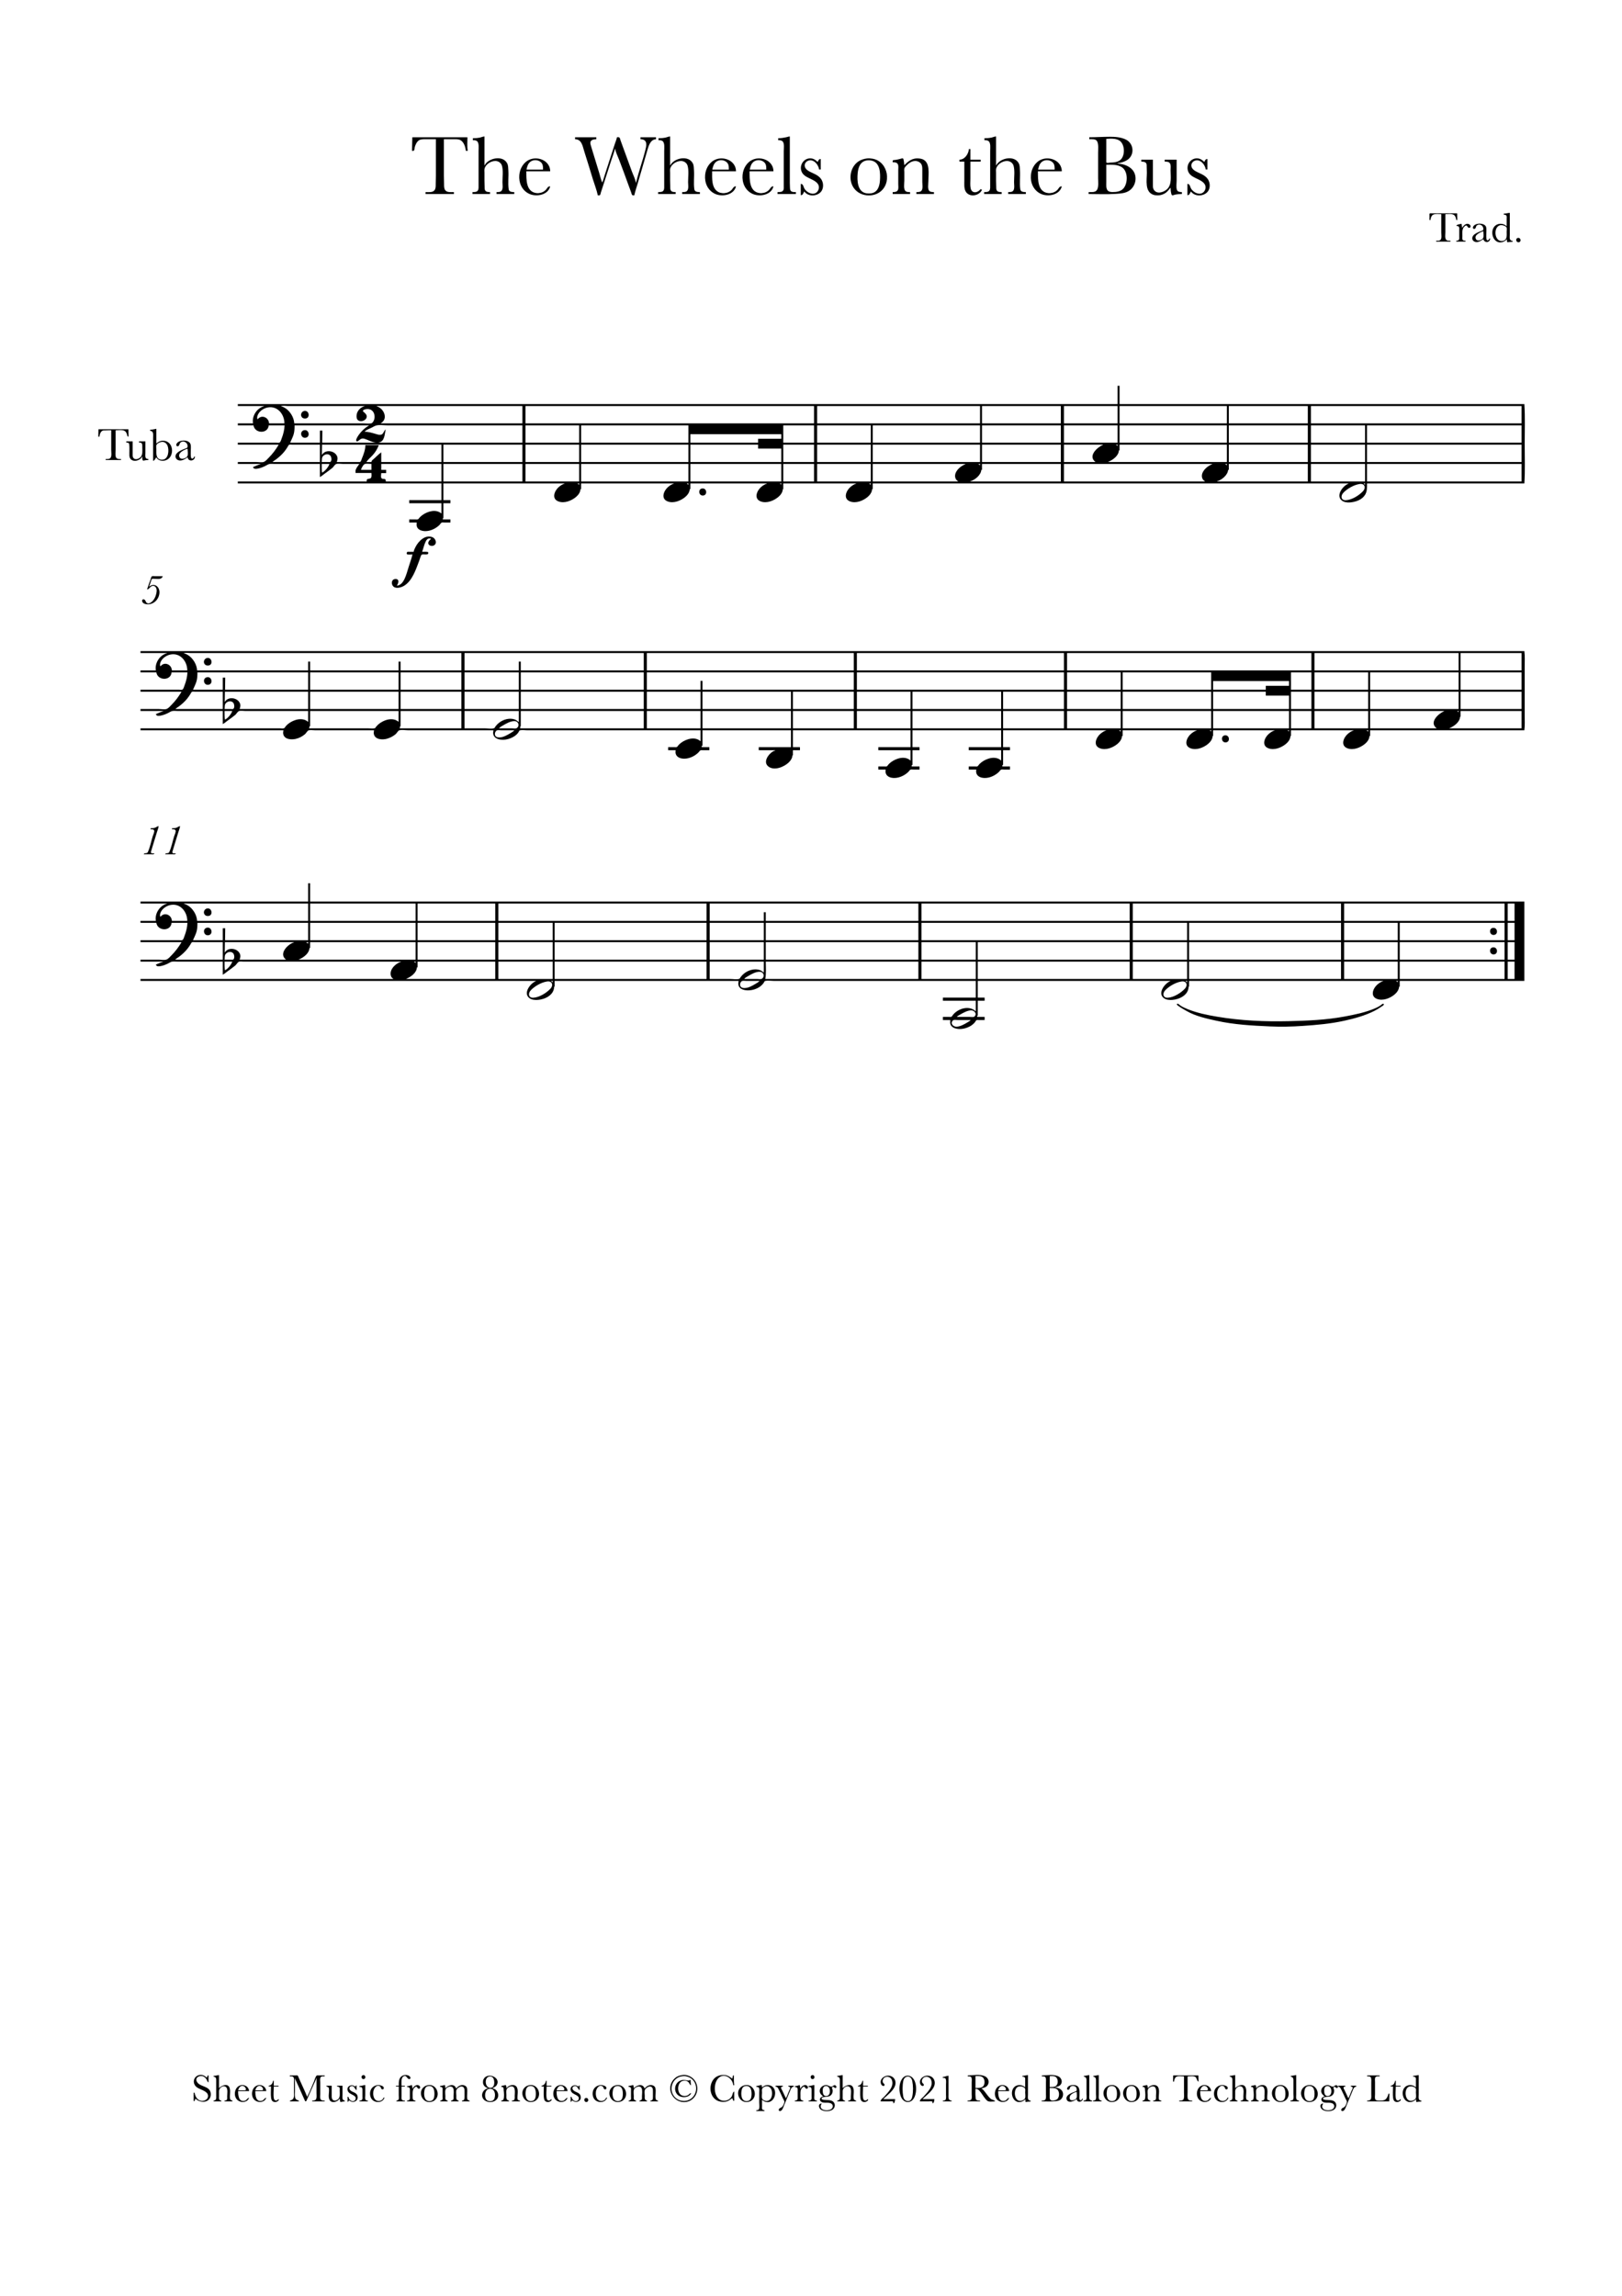 <?xml version="1.0" encoding="UTF-8"?>
<svg xmlns="http://www.w3.org/2000/svg" xmlns:xlink="http://www.w3.org/1999/xlink" width="9917pt" height="14033pt" viewBox="0 0 9917 14033" version="1.1">
<g id="surface1">
<path style=" stroke:none;fill-rule:nonzero;fill:rgb(0%,0%,0%);fill-opacity:1;" d="M 2891 845 L 2891 857 C 2899.273 857 2909 857.074 2915.984 862.418 C 2930.488 873.684 2926 905.746 2926 922 L 2926 1134 C 2926 1142.363 2926.727 1153.152 2923.516 1161 C 2917.805 1175 2901.52 1174 2889 1174 L 2889 1186 L 2996 1186 L 2996 1174 C 2987 1174 2976.184 1174.18 2969.188 1167.66 C 2963 1162 2963 1152.812 2963 1145 C 2963 1131.641 2962 1118.391 2962 1105 L 2962 1056 C 2962 1048.387 2960.723 1039.445 2962.395 1032 C 2968.777 1003.57 3001.898 983.684 3029 984.004 C 3047.551 984.227 3064.348 995.746 3069.242 1014 C 3077.406 1044.441 3072 1081.684 3072 1113 C 3072 1127.789 3076.363 1151.035 3068 1164 C 3060.926 1175.055 3047.578 1174 3036 1174 L 3036 1186 L 3144 1186 L 3144 1174 C 3130.684 1174 3112.656 1173.629 3110.172 1157 C 3104.512 1119.129 3110.703 1079.199 3108 1041 C 3107 1027 3107.695 1012 3101.191 999 C 3074.871 946.527 2985.707 965.418 2963 1011 L 2962 1011 L 2962 834 C 2953 834.207 2944.641 838.672 2936 840.574 C 2921.246 843.832 2906 845 2891 845 M 4026 845 L 4026 857 C 4034.273 857 4044 857.074 4050.984 862.418 C 4065.488 873.684 4061 905.746 4061 922 L 4061 1134 C 4061 1142.363 4061.727 1153.152 4058.516 1161 C 4052.805 1175 4036.52 1174 4024 1174 L 4024 1186 L 4131 1186 L 4131 1174 C 4122 1174 4111.184 1174.18 4104.188 1167.66 C 4098 1162 4098 1152.816 4098 1145 C 4098 1131.641 4097 1118.391 4097 1105 L 4097 1056 C 4097 1048.387 4095.723 1039.449 4097.395 1032 C 4103.777 1003.57 4136.898 983.684 4164 984.004 C 4182.551 984.227 4199.352 995.746 4204.242 1014 C 4212.406 1044.441 4207 1081.684 4207 1113 C 4207 1127.789 4211.363 1151.035 4203 1164 C 4195.926 1175.055 4182.578 1174 4171 1174 L 4171 1186 L 4279 1186 L 4279 1174 C 4265.684 1174 4247.656 1173.629 4245.172 1157 C 4239.512 1119.129 4245.703 1079.199 4243 1041 C 4242 1027 4242.695 1012 4236.191 999 C 4209.871 946.531 4120.707 965.414 4098 1011 L 4097 1011 L 4097 834 C 4088 834.207 4079.641 838.672 4071 840.574 C 4056.246 843.832 4041 845 4026 845 M 4758 845 L 4758 857 C 4766.719 857 4776.988 857.148 4783.895 863.34 C 4797.324 875.383 4792 907.828 4792 924 L 4792 1136 C 4792 1144 4793 1153.43 4789.996 1161 C 4784 1175.32 4766.676 1174 4754 1174 L 4754 1186 L 4866 1186 L 4866 1174 C 4856.473 1174 4844.934 1175.098 4837 1168.605 C 4829.754 1162.609 4830.488 1154.449 4829.91 1146 C 4828.68 1128.039 4829 1110.031 4829 1092 L 4829 834 C 4821.496 834.176 4814.34 837.477 4807 839 C 4790.902 842.332 4774.453 845 4758 845 M 6019 845 L 6019 857 C 6027.273 857 6037 857.074 6043.984 862.418 C 6058.488 873.684 6054 905.746 6054 922 L 6054 1134 C 6054 1142.363 6054.727 1153.156 6051.516 1161 C 6045.805 1175 6029.52 1174 6017 1174 L 6017 1186 L 6124 1186 L 6124 1174 C 6115 1174 6104.184 1174.18 6097.188 1167.66 C 6091 1162 6091 1152.816 6091 1145 C 6091 1131.641 6090 1118.391 6090 1105 L 6090 1056 C 6090 1048.387 6088.723 1039.449 6090.395 1032 C 6096.777 1003.57 6129.898 983.684 6157 984.004 C 6175.551 984.227 6192.352 995.746 6197.242 1014 C 6205.406 1044.441 6200 1081.684 6200 1113 C 6200 1127.789 6204.363 1151.035 6196 1164 C 6188.926 1175.055 6175.578 1174 6164 1174 L 6164 1186 L 6272 1186 L 6272 1174 C 6258.684 1174 6240.656 1173.629 6238.172 1157 C 6232.512 1119.129 6238.703 1079.199 6236 1041 C 6235 1027 6235.695 1012 6229.191 999 C 6202.871 946.531 6113.707 965.414 6091 1011 L 6090 1011 L 6090 834 C 6081 834.207 6072.641 838.672 6064 840.574 C 6049.246 843.832 6034 845 6019 845 M 6660 839 L 6660 851 C 6674.793 851 6698.688 848.008 6707.473 863.004 C 6717.938 881 6714 913 6714 933 L 6714 1089 C 6714 1109.316 6718.426 1143.332 6707 1161 C 6696.363 1177.539 6672.887 1174 6656 1174 L 6656 1186 C 6710.738 1186 6766.43 1188.824 6821 1185.09 C 6849.887 1183.113 6880.188 1182 6905 1165 C 6945.938 1137.039 6956.566 1074.797 6922.824 1037 C 6900.434 1012 6862 1000.004 6829 1000 C 6836.258 996.488 6845.195 996.176 6853 994.113 C 6866.84 990.465 6881 985.281 6893 977.25 C 6938.809 946.41 6932.531 877.535 6884 853.27 C 6853.785 838.164 6818 836 6785 836 C 6743.277 836 6701.695 839 6660 839 M 2521 839 C 2521 866.668 2519 894.367 2519 922 C 2522.199 922 2528.551 923.199 2530.824 920.395 C 2534.465 916 2534.602 904.66 2536 899 C 2540.297 884 2547.66 867.254 2561 858.055 C 2571.402 851 2586.793 851 2599 851 L 2665 851 L 2665 1074 C 2665 1091.379 2664 1108.672 2664 1126 C 2664 1138 2664.465 1152 2657.211 1162 C 2645.387 1178.387 2619.559 1174 2602 1174 L 2602 1186 L 2775 1186 L 2775 1174 C 2757.941 1174 2733 1178 2721.637 1162 C 2714.801 1152.453 2715 1138.246 2715 1127 C 2715 1109 2714 1091.059 2714 1073 L 2714 851 L 2776 851 C 2787.988 851 2803 850.406 2814 856 C 2836.188 867.316 2846 898.758 2848 922 L 2860 922 C 2855 896 2858 865.543 2858 839 L 2521 839 M 3516 839 L 3516 851 C 3557.66 851.344 3562.371 895.406 3572.672 927 C 3590.941 983.055 3607.531 1039.695 3625 1096 C 3635 1128.215 3648 1161 3655 1194 C 3658.543 1194 3664.449 1195.105 3667.488 1193 C 3671.641 1190.059 3672.496 1180.559 3674 1176 C 3679.168 1160.348 3684 1144.637 3689.332 1129 C 3705 1081.504 3720 1033.684 3735.344 986 C 3743.477 960.543 3753.977 935.035 3760 909 L 3761 909 C 3765 933.008 3778.43 958.148 3786.949 981 C 3805.312 1030.25 3824.273 1079.398 3841.656 1129 C 3847 1144.426 3853.25 1159.574 3858.656 1175 C 3860.344 1179.812 3862 1190 3866.5 1193 C 3869.391 1195 3874.656 1194 3878 1194 C 3884 1167.73 3893 1142 3900.574 1116 C 3918.785 1053.676 3937.18 991.395 3955 929 C 3963.656 899.418 3973 852.656 4011 851 L 4011 839 L 3916 839 L 3916 851 C 3920.789 851.016 3925.367 851.441 3930 852.746 C 3959.711 861.125 3951.633 894 3946 916 C 3929.254 983.488 3904.539 1049.211 3889 1117 L 3888 1117 C 3883.969 1093.562 3871.227 1069.348 3863 1047 L 3810 902 C 3804.691 887.348 3799 872.734 3794 858 C 3792.348 853.246 3790.578 843.055 3786.352 840.027 C 3783 837.641 3775.934 839 3772 839 C 3770 852 3763.887 864.574 3760 877 C 3751.602 904.113 3742.469 931.004 3733.672 958 C 3721.727 994.645 3710.188 1031.434 3698 1068 C 3692.711 1084 3688.781 1100.699 3682 1116 C 3674 1097.652 3669.902 1077.078 3663.977 1058 C 3652.598 1021.379 3641.34 984.719 3630.281 948 C 3625.254 931.312 3619.809 914.754 3615 898 C 3612.641 889.785 3608.734 879.641 3609.527 871 C 3611 854 3632.234 851.285 3646 851 L 3646 839 L 3516 839 M 6764 849 C 6789 847.02 6821.77 845 6844 859.09 C 6877.207 880.383 6879.996 946 6853.824 974 C 6837.559 991.383 6809.27 993.469 6787 994.016 C 6781.895 994.141 6768.816 998 6765 993.258 C 6763 991 6764 986 6764 983 L 6764 849 M 5924 911 C 5921.559 941 5898.656 976 5866 976 L 5866 988 L 5896 988 L 5896 1104 C 5896 1124 5893.754 1148.559 5902.492 1167 C 5922.379 1209 5987.613 1199.152 6004 1160 C 6001 1158.441 5998.23 1157 5995 1156 C 5979 1179.402 5942 1185.551 5934.668 1151 C 5930.652 1132.488 5933 1112 5933 1093 L 5933 988 L 5996 988 L 5996 976 L 5933 976 L 5933 911 L 5924 911 M 3364 1139 C 3348.336 1139 3347.414 1149.305 3337.711 1160 C 3329.715 1168.746 3318.477 1175.223 3307 1178.105 C 3298.242 1180.305 3288.949 1181.383 3280 1180.285 C 3215 1172.316 3217.996 1096.109 3218 1047 L 3364 1047 C 3363.484 984.809 3294.746 954.715 3242 974.055 C 3202.379 988.578 3179 1028.41 3175.172 1069 C 3170.633 1116.473 3190.402 1163.285 3235 1184.516 C 3278.203 1205.078 3351.211 1193 3364 1139 M 4500 1139 C 4484.336 1139 4483.414 1149.305 4473.711 1160 C 4465.715 1168.746 4454.477 1175.223 4443 1178.105 C 4434.727 1180.184 4425.473 1181.551 4417 1180.426 C 4409 1179.363 4401.32 1178.285 4394 1174.625 C 4348.945 1152.094 4353.992 1088.508 4354 1047 L 4500 1047 C 4499.488 985.32 4431.613 955 4379 973.691 C 4338.836 988 4315 1028 4311.172 1069 C 4306.633 1116.473 4326.402 1163.285 4371 1184.516 C 4414.207 1205.078 4487.207 1193 4500 1139 M 4729 1139 C 4713.336 1139 4712.414 1149.305 4702.711 1160 C 4694.715 1168.746 4683.477 1175.223 4672 1178.105 C 4663.242 1180.305 4653.949 1181.383 4645 1180.285 C 4580 1172.316 4582.992 1096.109 4583 1047 L 4729 1047 C 4728.488 985.32 4660.613 955 4608 973.691 C 4567.836 988 4544 1028 4540.172 1069 C 4535.633 1116.473 4555.402 1163.285 4600 1184.516 C 4643.207 1205.078 4716.207 1193 4729 1139 M 4896 1124 L 4896 1193 C 4909.316 1193 4910.699 1181.426 4917 1171 L 4918 1171 C 4941.172 1203.219 4995.555 1201 5019.676 1172 C 5032.461 1156.652 5034.863 1133.828 5029.844 1115 C 5021.266 1082.824 4993.453 1068.535 4965 1056 C 4947.812 1048.207 4922.484 1036.281 4920.176 1015 C 4917.473 990.137 4943.773 974.301 4966 981.52 C 4988 988.695 5004.695 1013.543 5008 1036 L 5018 1036 L 5018 972 C 5005.855 972.004 5004.441 980.188 4999 990 C 4987.461 978.461 4975.742 969.789 4959 968.172 C 4917.469 964.152 4886.746 1006 4899.52 1045 C 4914 1089.5 4973.605 1089.48 4999.473 1123 C 5011.547 1138.648 5008.258 1161.707 4993.961 1174.812 C 4970.266 1196.539 4933 1176.566 4919 1154 C 4911.762 1142.254 4911.734 1124.004 4896 1124 M 5301 968.426 C 5281.754 971 5264.223 976 5248 987.027 C 5194.664 1023.48 5183.805 1106.586 5225.438 1156 C 5250.262 1185.465 5289.246 1198.23 5327 1193.715 C 5343.234 1191.773 5359 1186.754 5373 1178.188 C 5455.773 1127.461 5432.441 987.203 5335 970.086 C 5323.965 968.145 5312.172 967 5301 968.426 M 5458 992 C 5469.621 992 5482.207 991.629 5488.992 1003 C 5494.801 1012.738 5492 1029.117 5492 1040 L 5492 1125 C 5492 1136.113 5494.938 1153.066 5488.992 1163 C 5482.461 1174 5469.223 1174 5458 1174 L 5458 1186 L 5564 1186 L 5564 1174 C 5555.34 1174 5545.461 1174.633 5538 1169.352 C 5522 1158.125 5529 1121.105 5529 1104 L 5529 1053 C 5529 1045.715 5527.312 1036 5529.562 1029 C 5531.812 1022.039 5538.98 1015.082 5544 1010 C 5557.883 996 5575.457 984.027 5596 984.027 C 5612.801 984.027 5630.504 993.371 5636 1010 C 5640 1022.004 5639 1036.508 5639 1049 L 5639 1112 C 5639 1126.387 5643.273 1150.172 5635.77 1163 C 5628.93 1174.699 5614.773 1174 5603 1174 L 5603 1186 L 5710 1186 L 5710 1174 C 5700.57 1174 5689.707 1174.277 5682.215 1167.473 C 5670 1156.477 5676 1124 5676 1109 C 5676 1064.586 5690.535 986.246 5634 971.156 C 5625.496 969 5616.773 968 5608 968 C 5594.93 968.062 5581.711 971.551 5570 977.258 C 5553.734 985.184 5541.633 997.367 5529 1010 C 5527.695 999.672 5527.457 989.199 5525 979 C 5524.441 976.086 5524 971 5521.438 969.027 C 5517.723 966.293 5510.848 969.199 5507 970.289 C 5496.199 973.355 5485 976 5474 977.574 C 5470 978.18 5462.742 977.684 5459.605 980.18 C 5456.793 982.414 5458 988.828 5458 992 M 6492 1139 C 6476.336 1139 6475.414 1149.305 6465.711 1160 C 6457.715 1168.746 6446.477 1175.223 6435 1178.105 C 6426.242 1180.305 6416.949 1181.383 6408 1180.285 C 6343 1172.316 6345.992 1096.109 6346 1047 L 6492 1047 C 6491.484 984.809 6422.75 954.715 6370 974.055 C 6330.379 988.578 6307 1028.41 6303.172 1069 C 6298.633 1116.473 6318.402 1163.285 6363 1184.516 C 6406.207 1205.078 6479.207 1193 6492 1139 M 7260 1124 L 7260 1193 C 7273.316 1193 7274.699 1181.426 7281 1171 L 7282 1171 C 7305.172 1203.219 7359.555 1201 7383.676 1172 C 7396.461 1156.652 7398.867 1133.828 7393.844 1115 C 7385.266 1082.824 7357.453 1068.535 7329 1056 C 7311.812 1048.207 7286.484 1036.281 7284.176 1015 C 7281.473 990.137 7307.773 974.301 7330 981.52 C 7352 988.695 7368.695 1013.543 7372 1036 L 7382 1036 L 7382 972 C 7369.855 972.004 7368.441 980.188 7363 990 C 7351.461 978.461 7339.738 969.789 7323 968.172 C 7281.469 964.152 7250.746 1006 7263.52 1045 C 7278 1089.5 7337.605 1089.48 7363.473 1123 C 7375.547 1138.648 7372.258 1161.707 7357.961 1174.812 C 7334.266 1196.539 7297 1176.566 7283 1154 C 7275.762 1142.254 7275.734 1124.004 7260 1124 M 6978 976 L 6978 988 C 6986.797 988.07 6999 988.488 7005.672 995.215 C 7011.684 1001.426 7010.996 1010.035 7011 1018 C 7011 1030.309 7012 1042.633 7012 1055 C 7012 1100.617 6997.258 1174.238 7054 1191.277 C 7062.992 1194 7071.711 1194.004 7081 1194 C 7095 1194 7107.703 1189.77 7120 1183.219 C 7136 1174.676 7145.566 1160.402 7157 1147 C 7157 1158.652 7158 1170.668 7160.895 1182 C 7161.746 1185.395 7162.773 1191.797 7166.395 1193.383 C 7170.965 1195.383 7179.332 1190.754 7184 1189.809 C 7197.734 1187.016 7212 1186 7226 1186 L 7226 1174 C 7214.828 1174 7200.555 1173.281 7195.965 1161 C 7189.785 1144.449 7194 1120.48 7194 1103 L 7194 976 L 7121 976 L 7121 988 C 7131.312 988 7145.457 988 7152.199 997.039 C 7160.453 1008.266 7157 1028 7157 1041 C 7157 1079.277 7166.234 1129.664 7134 1157.711 C 7112.496 1176.422 7071.41 1189.473 7053.531 1158 C 7047.859 1148.016 7049 1135.027 7049 1124 L 7049 976 L 6978 976 M 3320 1037 L 3219 1037 C 3222.52 1019 3227.645 1000.363 3243 988.527 C 3263.875 972.441 3300.172 977 3313.906 1000 C 3320.664 1011.375 3320 1024.285 3320 1037 M 4456 1037 L 4355 1037 C 4358.52 1019 4363.645 1000.363 4379 988.527 C 4399.875 972.441 4436.172 977 4449.906 1000 C 4456.664 1011.375 4456 1024.285 4456 1037 M 4685 1037 L 4584 1037 C 4587.52 1019 4592.645 1000.363 4608 988.527 C 4628.875 972.441 4665.172 977 4678.906 1000 C 4685.664 1011.375 4685 1024.285 4685 1037 M 6448 1037 L 6347 1037 C 6350.52 1019 6355.645 1000.363 6371 988.527 C 6391.875 972.441 6428.172 977 6441.906 1000 C 6448.664 1011.375 6448 1024.285 6448 1037 M 5302 980.285 C 5309.812 979.328 5318.27 979.727 5326 981.086 C 5382.219 991 5383.234 1059.137 5380 1104 C 5377.676 1138.438 5365.562 1176.367 5326 1181.711 C 5316.477 1183 5307.523 1183 5298 1181.711 C 5242 1174.152 5239.629 1102.434 5243.828 1059 C 5247.383 1022.285 5260 985.43 5302 980.285 M 6764 1007 C 6795.48 1007 6831 1004.176 6859 1022.09 C 6897.52 1046.789 6896.785 1120 6868.699 1152 C 6852 1170.832 6825.539 1174.113 6802 1174 C 6790.695 1174 6777.348 1172.055 6770.551 1162 C 6761.699 1148.816 6764 1128.086 6764 1113 L 6764 1007 M 9194 1306 L 9194 1312 C 9199.801 1312.25 9206.75 1312.723 9210.258 1318.043 C 9213.523 1323 9212 1331.336 9212 1337 L 9212 1383 C 9204.621 1376.266 9195.898 1371.121 9186 1369.262 C 9177.625 1367.688 9169.273 1367.426 9161 1369.746 C 9097 1387.707 9121.969 1500 9188 1479 C 9198.258 1475.711 9206.441 1469.492 9214 1462 C 9214 1466.406 9212.23 1475.809 9215.18 1479.383 C 9217 1481.68 9221.527 1480.211 9224 1480 C 9231.969 1478.766 9239.953 1478 9248 1478 L 9248 1472 C 9225.316 1471.812 9231 1448.559 9231 1432 L 9231 1301 C 9218.445 1302.023 9206.77 1306 9194 1306 M 8740 1345 L 8746 1345 C 8746.898 1333.684 8751.352 1318.281 8762 1312.418 C 8774.586 1305.492 8797.902 1309 8812 1309 L 8812 1421 C 8812 1433.043 8816 1454.77 8808.348 1465 C 8802.246 1473 8789.789 1471 8781 1471 L 8781 1477 L 8868 1477 L 8868 1471 C 8858.652 1471 8846.777 1473 8840.703 1464 C 8833.387 1453.277 8837 1431.43 8837 1419 L 8837 1309 C 8851.402 1309 8875.309 1305.285 8888 1313.008 C 8898.457 1319.367 8902.461 1333.582 8904 1345 L 8910 1345 L 8909 1304 L 8754 1304 C 8750.672 1304 8744.387 1302.824 8741.605 1305.027 C 8738.93 1307.148 8740 1313.02 8740 1316 L 8740 1345 M 8904 1381 C 8909.812 1381.121 8916.703 1381.629 8920 1387.043 C 8923.395 1392.164 8922 1400.211 8922 1406 L 8922 1447 C 8922 1452.602 8923.227 1460 8920 1465 C 8916.445 1471 8910.246 1471 8904 1471 L 8904 1477 L 8960 1477 L 8960 1471 C 8954.383 1471 8947.543 1471.555 8943.516 1466.773 C 8938.832 1461.223 8941 1449.773 8941 1443 C 8941 1421 8937.199 1396.613 8957 1381.531 C 8967.977 1373.168 8969.625 1383.152 8976.227 1390 C 8980 1393.77 8986.586 1394 8989.543 1388.812 C 8996.215 1377.277 8980.941 1367.414 8971 1368.098 C 8956.801 1369.074 8946.203 1381.309 8940 1393 C 8938 1385 8937.703 1376.258 8936 1368 C 8928 1369.812 8904.684 1372.242 8904 1381 M 9069 1462 C 9076 1486.516 9109.828 1484.801 9111 1458 L 9106 1458 C 9104 1468.641 9090.602 1475.223 9088.305 1461 C 9085.586 1444.16 9088 1425.062 9088 1408 C 9088 1399.805 9088.211 1389.004 9083.348 1382 C 9068.656 1361 9017 1362.039 9006.367 1387 C 9002.938 1395 9009.73 1402.715 9017.895 1398 C 9025 1393.609 9023 1382.719 9030 1377.648 C 9048.906 1364 9072.273 1381.68 9068.852 1403 C 9067.73 1410 9056.609 1412 9051 1414.199 C 9036.52 1420.047 9017.477 1427.426 9007.527 1440.016 C 8993.586 1457.66 9004.676 1478.062 9026 1479.676 C 9041.246 1480.828 9057 1470.082 9069 1462 M 9175 1376.289 C 9185.582 1375 9205.359 1380.172 9210.973 1390.176 C 9214.434 1396.348 9212 1409.039 9212 1416 C 9212 1439.398 9217 1468.348 9186 1472.828 C 9134.406 1480.277 9128.273 1382.297 9175 1376.289 M 9069 1413 C 9069 1424.484 9072.641 1443.25 9068.395 1454 C 9063 1467.113 9033.566 1477 9025 1463 C 9008.672 1436.461 9051.414 1419.82 9069 1413 M 9279 1454.652 C 9262.332 1460 9271.18 1485.645 9288 1480.348 C 9304.668 1475.098 9295.816 1449.355 9279 1454.652 M 6833 2358 L 6833 2470 L 1454 2470 L 1454 2482 L 1615 2482 L 1615 2483 C 1570.648 2493.539 1538.797 2543.812 1547 2588 L 1454 2588 L 1454 2600 L 1550 2600 C 1557.656 2651.102 1638.324 2653.527 1643 2600 L 1740 2600 C 1738.82 2627.445 1732 2654.457 1722.188 2680 C 1719.582 2686.707 1715.906 2701 1709.609 2705 C 1705 2708 1695.242 2706 1690 2706 L 1454 2706 L 1454 2718 L 1704 2718 C 1686.797 2747.164 1666.996 2774.004 1643 2798 C 1634.734 2806.266 1624.977 2818.383 1614 2823.062 C 1601.703 2828.309 1579.359 2824 1566 2824 L 1454 2824 L 1454 2836 L 1593 2836 L 1593 2837 C 1577.887 2841.352 1561.418 2848.605 1547 2855 C 1550.422 2868.094 1564.359 2866.355 1575 2864.562 C 1590.719 2862 1606.691 2855.645 1621 2848.742 C 1629.168 2844.801 1638 2838.312 1647 2836.391 C 1657.207 2834.184 1669.566 2836 1680 2836 L 1956 2836 L 1956 2916 C 1966 2911 1974.93 2902.77 1984 2896.152 C 2000 2884.406 2016.711 2873.035 2032 2860.246 C 2039 2854.266 2046.648 2840 2055 2836.605 C 2066.344 2832.234 2085.871 2836 2098 2836 L 2197 2836 C 2190 2845.711 2177.398 2861.633 2174.43 2873 C 2172.984 2878.523 2174 2885.316 2174 2891 L 2271 2891 C 2271 2899.598 2273.754 2914.723 2267.566 2921.672 C 2261.711 2928.246 2248.535 2925.027 2244 2930.605 C 2241.758 2933.406 2242 2939.566 2242 2943 L 1454 2943 L 1454 2955 L 2699 2955 L 2699 3057 L 2502 3057 L 2502 3076 L 2699 3076 L 2699 3139 C 2665.332 3110 2614.332 3125.371 2582 3148.746 C 2575.492 3153.449 2569.52 3159.012 2564.176 3165 C 2561.395 3168.113 2559 3172.824 2554.961 3174.395 C 2550 3176.25 2543 3175 2538 3175 L 2502 3175 L 2502 3194 L 2548 3194 C 2547.316 3202.637 2546.328 3210.527 2549 3219 C 2553.859 3234 2568.535 3241.715 2583 3244.789 C 2611 3250.754 2642.504 3241 2666 3225.656 C 2674.254 3220.285 2682.184 3214.223 2688.91 3207 C 2692.266 3203.398 2695.547 3196.547 2700.184 3194.605 C 2704.801 3192.672 2712 3194 2717 3194 L 2754 3194 L 2754 3175 L 2707 3175 C 2707.648 3172.289 2707.941 3169.785 2708 3167 L 2711 3167 L 2711 3076 L 2754 3076 L 2754 3057 L 2711 3057 L 2711 2955 L 3452 2955 L 3452 2956 C 3439.414 2959.629 3426.93 2968.074 3417 2976.438 C 3390.613 2998.676 3370 3048.238 3414 3065 C 3450.195 3078.68 3494 3061.094 3522 3037.562 C 3535.668 3026.027 3548.613 3008.578 3549 2990 L 3553 2990 L 3553 2955 L 4120 2955 L 4120 2956 C 4107.414 2959.629 4094.93 2968.074 4085 2976.438 C 4058.613 2998.676 4038 3048.238 4082 3065 C 4118.195 3078.68 4162 3061.094 4190 3037.562 C 4203.668 3026.027 4216.613 3008.578 4217 2990 L 4221 2990 L 4221 2955 L 4689 2955 L 4689 2956 C 4676.414 2959.629 4663.93 2968.074 4654 2976.438 C 4627.613 2998.676 4607 3048.238 4651 3065 C 4687.195 3078.68 4731 3061.094 4759 3037.562 C 4772.668 3026.027 4785.613 3008.578 4786 2990 L 4789 2990 L 4789 2955 L 5235 2955 L 5235 2956 C 5222.414 2959.629 5209.93 2968.074 5200 2976.438 C 5173.613 2998.676 5153 3048.238 5197 3065 C 5233.195 3078.68 5277 3061.094 5305 3037.562 C 5318.668 3026.027 5331.613 3008.578 5332 2990 L 5336 2990 L 5336 2955 L 8245 2955 L 8245 2956 C 8211.863 2968.074 8165.613 3027.449 8203 3058.672 C 8216.914 3070.289 8237.66 3072.82 8255 3071.172 C 8289.398 3068 8327.387 3055.438 8346.535 3024 C 8359.246 3003.129 8358 2978.516 8358 2955 L 9320 2955 C 9325.188 2875.047 9322 2793.418 9322 2713 C 9322 2632.25 9325.211 2550.285 9320 2470 L 6845 2470 L 6845 2358 L 6833 2358 M 2229 2482 L 2229 2483 C 2202.965 2489.031 2180 2515 2180 2542 C 2179.949 2553 2180.902 2563.527 2191 2570.031 C 2209 2581.727 2241.645 2569.047 2242.273 2546 C 2242.555 2535.648 2234.953 2528.488 2228 2522 C 2225.355 2519.5 2219.438 2516 2219 2512.023 C 2218.48 2506.57 2228 2503.242 2232 2502.16 C 2245.293 2498.559 2260.465 2499.559 2272 2507.574 C 2290.582 2520.488 2294.66 2550.164 2285.688 2570 C 2282.746 2576.496 2276.676 2586.656 2269 2588 C 2252.809 2590.371 2234.398 2588 2218 2588 L 1799 2588 C 1797 2543.234 1761.285 2493.496 1717 2483 C 1728.695 2478.094 1749.27 2482 1762 2482 L 2229 2482 M 3194 2482 L 3194 2588 L 2328 2588 L 2328 2587 C 2376.562 2560 2345.832 2493.383 2301 2483 C 2307.68 2480.199 2317.785 2482 2325 2482 L 3194 2482 M 4977 2482 L 4977 2588 L 3213 2588 L 3213 2482 L 4977 2482 M 5992 2482 L 5992 2588 L 4996 2588 L 4996 2482 L 5992 2482 M 6486 2482 L 6486 2588 L 6004 2588 L 6004 2482 L 6486 2482 M 6833 2482 L 6833 2588 L 6505 2588 L 6505 2482 L 6833 2482 M 7501 2482 L 7501 2588 L 6845 2588 L 6845 2482 L 7501 2482 M 7996 2482 L 7996 2588 L 7513 2588 L 7513 2482 L 7996 2482 M 9303 2482 L 9303 2588 L 8015 2588 L 8015 2482 L 9303 2482 M 1739 2588 L 1645 2588 C 1643.461 2552.254 1600.48 2532 1576 2562 L 1574 2562 C 1569.855 2552.176 1573.613 2541.039 1578.258 2532 C 1589.598 2510 1614.867 2494.324 1639 2490.285 C 1697.824 2480.438 1739 2533.273 1739 2588 M 1863 2511.609 C 1843.473 2512.797 1832.977 2537.602 1847.184 2551.812 C 1852.887 2557.52 1860.281 2558.539 1868 2558 C 1896.938 2555.531 1891.578 2510 1863 2511.609 M 2256 2600 L 2256 2601 C 2228 2617 2205.746 2639.199 2188.344 2666 C 2185 2671 2172.676 2691.391 2179.488 2696.68 C 2182.992 2699.402 2188 2697 2191 2694.621 C 2199 2688.547 2205.312 2681.434 2216 2680.305 C 2224.348 2679.422 2233.367 2683.695 2241 2686.574 C 2257.828 2693 2276.961 2703.43 2295 2705 L 2295 2706 L 1970 2706 L 1971 2632 L 1956 2632 L 1956 2706 L 1774 2706 C 1781.289 2688.496 1790.379 2672.422 1795.57 2654 C 1800.535 2636.391 1801 2618.141 1801 2600 L 2256 2600 M 3194 2600 L 3194 2706 L 2315 2706 L 2315 2705 C 2353 2699.285 2351.422 2652.633 2358 2625 C 2347.305 2632.598 2345 2650.312 2333.996 2655.586 C 2322.426 2661.078 2308.445 2655.688 2297 2652.422 C 2273.891 2645.828 2253 2639 2229 2639 C 2238.988 2627 2259.219 2620.645 2273 2613.754 C 2281.898 2609.305 2292.262 2602.496 2302 2600.391 C 2322 2596.035 2347.359 2600 2368 2600 L 3194 2600 M 3541 2600 L 3541 2706 L 3213 2706 L 3213 2600 L 3541 2600 M 4209 2600 L 4209 2706 L 3553 2706 L 3553 2600 L 4209 2600 M 4977 2600 L 4977 2706 L 4789 2706 L 4789 2600 L 4977 2600 M 5324 2600 L 5324 2706 L 4996 2706 L 4996 2600 L 5324 2600 M 5992 2600 L 5992 2706 L 5336 2706 L 5336 2600 L 5992 2600 M 6486 2600 L 6486 2706 L 6004 2706 L 6004 2600 L 6486 2600 M 6833 2600 L 6833 2706 L 6505 2706 L 6505 2600 L 6833 2600 M 7501 2600 L 7501 2706 L 6845 2706 L 6845 2600 L 7501 2600 M 7996 2600 L 7996 2706 L 7513 2706 L 7513 2600 L 7996 2600 M 8346 2600 L 8346 2706 L 8015 2706 L 8015 2600 L 8346 2600 M 9303 2600 L 9303 2706 L 8358 2706 L 8358 2600 L 9303 2600 M 918 2627 L 918 2634 C 940.914 2634.062 936 2659.52 936 2676 L 936 2817 C 944.395 2816.352 950.656 2802.574 955 2796 L 956 2796 C 971 2822.234 1009.672 2822 1031 2803.699 C 1061 2778 1058.961 2720.059 1023 2700.312 C 1013.23 2695 1002 2693.316 991 2694.09 C 977.773 2695.02 965.555 2702.227 956 2711 L 956 2621 C 943.191 2623 931 2627 918 2627 M 602 2624 L 601 2669 L 608 2669 C 609 2656.344 614 2639.633 626 2633.141 C 630.965 2630.441 636.609 2631.277 642 2631 C 654.676 2630.043 667.266 2630 680 2630 L 680 2750 C 680 2763.242 684 2786.543 676.297 2798 C 669.914 2807.328 655.941 2806 646 2806 L 646 2812 L 740 2812 L 740 2806 C 729.992 2806 715.855 2807 710 2797 C 702.914 2784.551 707 2762 707 2748 L 707 2630 C 722.492 2630 749.719 2625.43 763 2634.652 C 769.551 2639.203 773.602 2646.559 775.973 2654 C 778 2660.836 777.348 2668.715 786 2669 L 785 2624 L 602 2624 M 1860 2629.469 C 1829.723 2635.133 1838.445 2681.031 1869 2675.672 C 1898.836 2670.438 1889.324 2624 1860 2629.469 M 4777 2654 L 4777 2682 L 4635 2682 L 4635 2706 L 4221 2706 L 4221 2654 L 4777 2654 M 1147 2795 C 1150.93 2824.047 1191.41 2819.457 1192 2791 L 1187 2791 C 1183.852 2804.246 1169.535 2810.016 1167.289 2793 C 1164.902 2775 1167 2755.242 1167 2737 C 1167 2728.039 1167.328 2716.773 1162 2709 C 1146.473 2685.492 1091 2688.051 1078.922 2714 C 1075.242 2721.797 1080.754 2731.566 1089.984 2726.82 C 1098.941 2722.215 1096.469 2709.445 1105 2703.703 C 1125.809 2689.703 1150.539 2709 1146.852 2732 C 1145.641 2739.523 1132 2742 1126 2744.426 C 1109.219 2751.465 1088.695 2759.668 1077.789 2775 C 1065.266 2792.605 1078 2813 1098 2814.828 C 1115.484 2816.551 1133.773 2805.168 1147 2795 M 772 2698 L 772 2705 C 779.602 2705.02 788.648 2705.789 789.906 2715 C 792.367 2733.031 791 2751.82 791 2770 C 791 2779.805 789.953 2791.004 794.676 2800 C 809.887 2829 858.629 2816.773 869 2790 L 870 2790 C 870 2796.145 868.332 2811.043 874.43 2815 C 877.414 2817 881.914 2814.68 885 2814.016 C 892 2812.48 899.699 2812 907 2812 L 907 2806 C 901.289 2805.273 894.211 2804.672 891.18 2799 C 886.969 2791.02 889 2776.773 889 2768 L 889 2698 L 850 2698 L 850 2705 C 856.57 2705 863.238 2704.77 867.258 2711.02 C 870.715 2716.395 869.988 2727.703 870 2734 C 870 2753.648 874.184 2781.105 857.961 2795.699 C 846 2806.414 823 2814.227 813.441 2796 C 810.523 2790.465 811 2784.039 811 2778 L 811 2698 L 772 2698 M 989 2701.285 C 1005.422 2699.297 1018.797 2710.316 1024.535 2725 C 1034.75 2751.133 1030.727 2806 995 2809.824 C 990.773 2810.285 986 2810.219 982 2809.332 C 952.371 2803.004 956 2771.148 956 2748 C 956 2740 953 2725 957.602 2718.004 C 963.914 2708.121 977.891 2702.633 989 2701.285 M 1956 2718 L 1956 2824 L 1666 2824 C 1673 2817.266 1682.285 2812.562 1690 2806.574 C 1707.473 2793.02 1724 2778.266 1738 2761 C 1745.434 2751.762 1752.27 2742.156 1758.398 2732 C 1760.844 2728 1763.566 2720.551 1768.184 2718.605 C 1772.789 2716.664 1780 2718 1785 2718 L 1956 2718 M 2699 2718 L 2699 2824 L 2331 2824 L 2331 2765 C 2314.883 2776.34 2300.902 2791.656 2286 2804.574 C 2279.695 2810.039 2271.293 2815.012 2271 2824 L 2240 2824 C 2250.34 2808.371 2266.273 2796 2278.828 2782 C 2295.625 2763.434 2307 2744.191 2316 2721 L 2234 2721 C 2233.93 2747.16 2223.812 2776.145 2213.715 2800 C 2211.191 2806 2208 2819.312 2202.582 2823 C 2199.605 2825 2194.391 2824 2191 2824 L 2059 2824 C 2063.938 2811.18 2066 2798.809 2059.621 2786 C 2043 2753.281 1988.375 2746.484 1969 2780 L 1968 2780 L 1969 2718 L 2699 2718 M 3194 2718 L 3194 2824 L 2711 2824 L 2711 2718 L 3194 2718 M 3541 2718 L 3541 2824 L 3213 2824 L 3213 2718 L 3541 2718 M 4209 2718 L 4209 2824 L 3553 2824 L 3553 2718 L 4209 2718 M 4635 2718 L 4635 2742 L 4777 2742 L 4777 2824 L 4221 2824 L 4221 2718 L 4635 2718 M 4977 2718 L 4977 2824 L 4789 2824 L 4789 2718 L 4977 2718 M 5324 2718 L 5324 2824 L 4996 2824 L 4996 2718 L 5324 2718 M 5992 2718 L 5992 2824 L 5336 2824 L 5336 2718 L 5992 2718 M 6486 2718 L 6486 2824 L 6004 2824 L 6004 2718 L 6486 2718 M 6744 2718 L 6744 2719 C 6708.613 2733.73 6650 2787.316 6697 2823 L 6697 2824 L 6505 2824 L 6505 2718 L 6744 2718 M 6833 2718 L 6833 2726 L 6823 2719 C 6826 2717.676 6829.586 2718 6833 2718 M 7501 2718 L 7501 2824 L 6776 2824 L 6776 2823 C 6803.914 2811.543 6839.547 2786.371 6841 2753 L 6845 2753 L 6845 2718 L 7501 2718 M 7996 2718 L 7996 2824 L 7513 2824 L 7513 2718 L 7996 2718 M 8346 2718 L 8346 2824 L 8015 2824 L 8015 2718 L 8346 2718 M 9303 2718 L 9303 2824 L 8358 2824 L 8358 2718 L 9303 2718 M 1147 2743 C 1147 2755.113 1151 2775.652 1146.398 2786.824 C 1140.703 2800.609 1109.527 2811.691 1099.648 2798 C 1080 2770.723 1126.906 2747.766 1147 2743 M 1967 2824 C 1968.891 2813.824 1966.398 2801.059 1972 2792 C 1981.867 2776.625 2006.371 2770.281 2019.672 2785.094 C 2026.602 2792.809 2030.289 2815.559 2020.301 2823 C 2016.898 2825.496 2009 2824 2005 2824 L 1967 2824 M 2014 2836 C 2008.656 2854.16 1986.465 2881.605 1969 2889 C 1966.77 2871.344 1967 2853.785 1967 2836 L 2014 2836 M 2271 2836 L 2271 2872 L 2207 2872 C 2209.691 2862.238 2220.188 2840.543 2230 2836.605 C 2240.75 2832.359 2259.516 2836 2271 2836 M 2699 2836 L 2699 2943 L 2359 2943 C 2358.723 2939.469 2358.871 2933.285 2356.258 2930.605 C 2350.445 2924.637 2338.527 2930.34 2332.516 2923 C 2326.73 2915.68 2331 2900.59 2331 2892 L 2361 2892 L 2361 2872 L 2331 2872 L 2331 2836 L 2699 2836 M 3194 2836 L 3194 2943 L 2711 2943 L 2711 2836 L 3194 2836 M 3541 2836 L 3541 2943 L 3213 2943 L 3213 2836 L 3541 2836 M 4209 2836 L 4209 2943 L 3553 2943 L 3553 2836 L 4209 2836 M 4777 2836 L 4777 2943 L 4221 2943 L 4221 2836 L 4777 2836 M 4977 2836 L 4977 2943 L 4789 2943 L 4789 2836 L 4977 2836 M 5324 2836 L 5324 2943 L 4996 2943 L 4996 2836 L 5324 2836 M 5903 2836 L 5903 2837 C 5879 2847 5855.801 2864.238 5844.258 2888 C 5834.863 2907.336 5838.418 2930.68 5858 2942 L 5858 2943 L 5336 2943 L 5336 2836 L 5903 2836 M 5992 2836 L 5992 2844 L 5982 2837 C 5985 2835.672 5988.586 2836 5992 2836 M 6486 2836 L 6486 2943 L 5932 2943 L 5932 2942 C 5961.312 2933.559 5997.367 2904.262 6000 2872 L 6004 2872 L 6004 2836 L 6486 2836 M 7412 2836 L 7412 2837 C 7388 2847 7364.801 2864.238 7353.258 2888 C 7343.863 2907.336 7347.418 2930.68 7367 2942 L 7367 2943 L 6505 2943 L 6505 2836 L 7412 2836 M 7501 2836 L 7501 2844 L 7491 2837 C 7494 2835.672 7497.586 2836 7501 2836 M 7996 2836 L 7996 2943 L 7441 2943 L 7441 2942 C 7470.312 2933.559 7506.367 2904.262 7509 2872 L 7513 2872 L 7513 2836 L 7996 2836 M 8346 2836 L 8346 2943 L 8015 2943 L 8015 2836 L 8346 2836 M 9303 2836 L 9303 2943 L 8358 2943 L 8358 2836 L 9303 2836 M 3541 2955 L 3541 2963 L 3531 2956 C 3534 2954.672 3537.586 2955 3541 2955 M 4209 2955 L 4209 2963 L 4199 2956 C 4202 2954.672 4205.586 2955 4209 2955 M 4777 2955 L 4777 2962 L 4768 2956 C 4770.891 2954.785 4773.875 2955.004 4777 2955 M 5324 2955 L 5324 2963 L 5314 2956 C 5317 2954.672 5320.586 2955 5324 2955 M 8346 2955 L 8346 2963 C 8342.609 2960.68 8339.578 2958.199 8337 2955 L 8346 2955 M 8314 2958.289 C 8344.188 2954.367 8352.82 2981.594 8333.91 3002 C 8309.688 3028.141 8265.59 3055.805 8229 3057.625 C 8198.211 3059.156 8195.512 3031 8213.285 3012.09 C 8237 2987 8279.238 2962.809 8314 2958.289 M 4295 2985.598 C 4266.758 2987 4269.66 3030.211 4298 3029 C 4326.316 3027.711 4322.863 2984.258 4295 2985.598 M 2529 3373 L 2501 3373 C 2497.391 3373 2492.312 3372.148 2489.305 3374.605 C 2485.586 3377.637 2484.695 3387.012 2490.227 3388.684 C 2499.289 3391.422 2512.52 3389 2522 3389 C 2516 3414.234 2506.715 3439.246 2499 3464 C 2491 3489.348 2484.34 3516.027 2472.742 3540 C 2463.395 3559.324 2449.238 3578.102 2426 3580 C 2436 3566.801 2444.508 3537.699 2417 3539.211 C 2392 3540.578 2389.914 3572 2406 3585.785 C 2422.977 3600.363 2454.219 3590.609 2471 3580.387 C 2520.785 3550.055 2542.949 3480.594 2562.574 3429 C 2567 3417.32 2570 3404.129 2575.789 3393.059 C 2582 3381 2622.348 3400 2618.508 3377.148 C 2617.895 3373.496 2612.828 3373.801 2610 3373.426 C 2600.531 3372.16 2590.543 3373 2581 3373 C 2589 3352 2592.871 3329.199 2603.258 3309 C 2610.578 3294.77 2620.34 3287 2636 3293 C 2628.957 3300.043 2619.465 3307.312 2618.531 3318 C 2617 3334.598 2638.578 3340.555 2651 3334.812 C 2675.395 3323.535 2664 3291.57 2644 3283.613 C 2599.66 3266.125 2558.203 3308.113 2540.246 3344 C 2535.719 3353.047 2530.492 3363 2529 3373 M 899 3603 C 913.699 3602.52 919 3580.07 937 3581.215 C 953.281 3582.246 959 3600.152 957.828 3614 C 955.719 3636.117 946.75 3661.574 929.996 3676.828 C 923.453 3682.785 914.395 3689.41 905 3688.293 C 891.23 3686.656 892.582 3672.727 883.816 3665.57 C 877.746 3660.621 868.945 3663.707 869 3672 C 869.668 3695 904.516 3696 920 3692.102 C 950.422 3684.68 971.859 3656.695 974.828 3626 C 977.402 3599.422 960.977 3571.32 931 3576.324 C 923.418 3577.59 917.367 3582.074 911 3586 C 916 3575.195 919.562 3563.312 923.332 3552 C 924.621 3548.133 925.566 3541.352 929.277 3539.027 C 932.961 3536.719 939.824 3538 944 3538 C 962.844 3538 988.461 3544.66 995 3522 L 947 3522 C 942.199 3522 932.582 3520.172 928.512 3523.027 C 923.582 3526.48 921.867 3538.562 919.809 3544 C 912.445 3563.441 905.434 3583.23 899 3603 M 859 3980 L 859 3992 L 1021 3992 L 1021 3993 C 976.648 4003.539 944.797 4053.812 953 4098 L 859 4098 L 859 4110 L 956 4110 C 963.652 4161.102 1044.324 4163.527 1049 4110 L 1146 4110 C 1144.82 4137.445 1138 4164.457 1128.188 4190 C 1125.582 4196.707 1121.906 4211 1115.609 4215 C 1111 4218 1101.242 4216 1096 4216 L 859 4216 L 859 4228 L 1110 4228 C 1092.801 4257.164 1072.996 4284.004 1049 4308 C 1040.734 4316.27 1030.977 4328.383 1020 4333.062 C 1007.703 4338.309 985.359 4334 972 4334 L 859 4334 L 859 4346 L 999 4346 L 999 4347 C 983.887 4351.352 967.418 4358.605 953 4365 C 956.422 4378.094 970.359 4376.355 981 4374.562 C 996.719 4372 1012.691 4365.645 1027 4358.742 C 1035.168 4354.801 1044 4348.312 1053 4346.391 C 1063.207 4344.184 1075.566 4346 1086 4346 L 1362 4346 L 1362 4426 C 1372 4421 1380.93 4412.77 1390 4406.152 C 1406 4394.406 1422.711 4383.035 1438 4370.246 C 1445 4364.266 1452.648 4350 1461 4346.605 C 1471 4342.719 1488.219 4346 1499 4346 L 1884 4346 L 1884 4413 C 1850.262 4382.023 1796.379 4398.473 1764 4423.234 C 1757.629 4428.109 1751.559 4433.789 1746.465 4440 C 1743.641 4443.441 1741 4449.602 1736.816 4451.395 C 1729.797 4454.344 1717.574 4452 1710 4452 L 859 4452 L 859 4464 L 1733 4464 C 1731.637 4471.023 1730.309 4477.82 1731.438 4485 C 1736.973 4520.145 1780.262 4522.785 1808 4516.574 C 1828.871 4512 1848.723 4501.297 1865 4487.562 C 1871.352 4482.199 1879.453 4466.402 1887 4464.316 C 1898.449 4461.223 1914.215 4464 1926 4464 L 2287 4464 C 2285.637 4471.023 2284.309 4477.82 2285.438 4485 C 2291.273 4522.055 2339.648 4523.742 2368 4515 C 2387 4509.07 2404.867 4500 2420 4486.711 C 2426 4481.473 2433.684 4466.34 2441 4464.316 C 2457.297 4460 2480 4464 2497 4464 L 3017 4464 C 3015.691 4471 3014.363 4478 3015.289 4485 C 3017.938 4505.324 3035.273 4516.203 3054 4520 C 3085 4526.305 3119.887 4517.062 3146 4499.645 C 3154.66 4494 3162.695 4486.426 3168.84 4478 C 3171.703 4474.074 3174 4465.719 3179 4464.316 C 3191.535 4461 3209 4464 3222 4464 L 4283 4464 L 4283 4531 C 4249.711 4500.438 4197.559 4516.211 4165 4539.746 C 4158.492 4544.449 4152.52 4550.012 4147.176 4556 C 4144.355 4559.156 4141.855 4564.703 4137.816 4566.395 C 4133.441 4568.23 4126.672 4567 4122 4567 L 4085 4567 L 4085 4586 L 4131 4586 C 4130.188 4592.434 4129.527 4598.562 4130.809 4605 C 4134.328 4622.707 4149.289 4632.238 4166 4635.789 C 4194 4641.754 4225.504 4632 4249 4616.656 C 4256.871 4611.535 4264.445 4605.785 4270.961 4599 C 4274.594 4595.215 4277.988 4588.551 4283 4586.605 C 4287.844 4584.75 4294.914 4586 4300 4586 L 4337 4586 L 4337 4567 L 4290 4567 C 4290.562 4564 4290.938 4561.078 4291 4558 L 4295 4558 L 4295 4464 L 4836 4464 L 4836 4567 L 4639 4567 L 4639 4586 L 4740 4586 L 4740 4587 C 4706 4596.797 4659 4655.375 4698 4685.473 C 4734.371 4713.547 4796 4687.223 4823.984 4659 C 4834.879 4648 4844.668 4633 4845 4617 L 4848 4617 L 4848 4586 L 4891 4586 L 4891 4567 L 4848 4567 L 4848 4464 L 5567 4464 L 5567 4567 L 5370 4567 L 5370 4586 L 5567 4586 L 5567 4649 C 5533.711 4618.438 5481.559 4634.211 5449 4657.746 C 5442.492 4662.449 5436.52 4668.012 5431.176 4674 C 5428.355 4677.156 5425.855 4682.703 5421.816 4684.395 C 5417.445 4686.23 5410.672 4685 5406 4685 L 5370 4685 L 5370 4704 L 5415 4704 C 5414.188 4710.434 5413.527 4716.562 5414.809 4723 C 5418.328 4740.707 5433.289 4750.238 5450 4753.789 C 5478 4759.754 5509.504 4750 5533 4734.656 C 5540.871 4729.535 5548.441 4723.785 5554.961 4717 C 5558.594 4713.215 5561.988 4706.551 5567 4704.605 C 5571.844 4702.75 5578.914 4704 5584 4704 L 5622 4704 L 5622 4685 L 5574 4685 C 5574.562 4682 5574.938 4679.078 5575 4676 L 5579 4676 L 5579 4586 L 5622 4586 L 5622 4567 L 5579 4567 L 5579 4464 L 6121 4464 L 6121 4567 L 5923 4567 L 5923 4586 L 6121 4586 L 6121 4649 C 6087.711 4618.438 6035.559 4634.211 6003 4657.746 C 5996.492 4662.449 5990.52 4668.012 5985.176 4674 C 5982.355 4677.156 5979.855 4682.703 5975.816 4684.395 C 5971.445 4686.23 5964.672 4685 5960 4685 L 5923 4685 L 5923 4704 L 5969 4704 C 5968.188 4710.434 5967.527 4716.562 5968.809 4723 C 5972.328 4740.707 5987.289 4750.238 6004 4753.789 C 6032 4759.754 6063.504 4750 6087 4734.656 C 6094.871 4729.535 6102.441 4723.785 6108.961 4717 C 6112.594 4713.215 6115.988 4706.551 6121 4704.605 C 6125.844 4702.75 6132.914 4704 6138 4704 L 6175 4704 L 6175 4685 L 6128 4685 C 6128.562 4682 6128.938 4679.074 6129 4676 L 6133 4676 L 6133 4586 L 6175 4586 L 6175 4567 L 6133 4567 L 6133 4464 L 6763 4464 L 6763 4465 C 6750.414 4468.629 6737.93 4477.074 6728 4485.438 C 6701.613 4507.676 6681 4557.238 6725 4574 C 6761.195 4587.68 6805 4570.094 6833 4546.562 C 6846.668 4535.027 6859.613 4517.578 6860 4499 L 6864 4499 L 6864 4464 L 7317 4464 L 7317 4465 C 7304.414 4468.629 7291.93 4477.074 7282 4485.438 C 7255.613 4507.676 7235 4557.238 7279 4574 C 7315.195 4587.68 7359 4570.094 7387 4546.562 C 7400.668 4535.027 7413.613 4517.578 7414 4499 L 7417 4499 L 7417 4464 L 7793 4464 L 7793 4465 C 7780.414 4468.629 7767.93 4477.074 7758 4485.438 C 7731.613 4507.676 7711 4557.238 7755 4574 C 7791.195 4587.68 7835 4570.094 7863 4546.562 C 7876.668 4535.027 7889.613 4517.578 7890 4499 L 7893 4499 L 7893 4464 L 8276 4464 L 8276 4465 C 8263.414 4468.629 8250.93 4477.074 8241 4485.438 C 8214.613 4507.672 8194 4557.238 8238 4574 C 8274.195 4587.68 8318 4570.094 8346 4546.562 C 8359.668 4535.027 8372.617 4517.578 8373 4499 L 8377 4499 L 8377 4464 L 9320 4464 C 9323.793 4434.211 9322 4403.219 9322 4373 L 9322 4073 C 9322 4042.133 9323.875 4010.43 9320 3980 L 859 3980 M 2821 3992 L 2821 4098 L 2449 4098 L 2449 4044 L 2437 4044 L 2437 4098 L 1896 4098 L 1896 4044 L 1884 4044 L 1884 4098 L 1205 4098 C 1203 4053.234 1167.285 4003.496 1123 3993 C 1134.219 3988.293 1153.793 3992 1166 3992 L 2821 3992 M 3936 3992 L 3936 4098 L 3184 4098 L 3184 4044 L 3172 4044 L 3172 4098 L 2840 4098 L 2840 3992 L 3936 3992 M 5220 3992 L 5220 4098 L 3955 4098 L 3955 3992 L 5220 3992 M 6505 3992 L 6505 4098 L 5239 4098 L 5239 3992 L 6505 3992 M 8018 3992 L 8018 4098 L 6524 4098 L 6524 3992 L 8018 3992 M 8918 3992 L 8918 4098 L 8037 4098 L 8037 3992 L 8918 3992 M 9303 3992 L 9303 4098 L 8930 4098 L 8930 3992 L 9303 3992 M 1145 4098 L 1051 4098 C 1049.461 4062.254 1006.48 4042 982 4072 L 980 4072 C 975.855 4062.176 979.613 4051.039 984.258 4042 C 995.598 4020 1020.867 4004.324 1045 4000.285 C 1103.824 3990.438 1145 4043.273 1145 4098 M 1269 4021.609 C 1249.473 4022.797 1238.973 4047.602 1253.184 4061.812 C 1258.887 4067.52 1266.281 4068.539 1274 4068 C 1302.938 4065.531 1297.578 4020 1269 4021.609 M 1884 4110 L 1884 4216 L 1376 4216 L 1377 4142 L 1362 4142 L 1362 4216 L 1180 4216 C 1187.289 4198.496 1196.379 4182.422 1201.57 4164 C 1206.535 4146.391 1207 4128.141 1207 4110 L 1884 4110 M 2437 4110 L 2437 4216 L 1896 4216 L 1896 4110 L 2437 4110 M 2821 4110 L 2821 4216 L 2449 4216 L 2449 4110 L 2821 4110 M 3172 4110 L 3172 4216 L 2840 4216 L 2840 4110 L 3172 4110 M 3936 4110 L 3936 4216 L 3184 4216 L 3184 4110 L 3936 4110 M 5220 4110 L 5220 4216 L 4295 4216 L 4295 4162 L 4283 4162 L 4283 4216 L 3955 4216 L 3955 4110 L 5220 4110 M 6505 4110 L 6505 4216 L 5239 4216 L 5239 4110 L 6505 4110 M 6852 4110 L 6852 4216 L 6524 4216 L 6524 4110 L 6852 4110 M 7405 4110 L 7405 4216 L 6864 4216 L 6864 4110 L 7405 4110 M 8018 4110 L 8018 4216 L 7893 4216 L 7893 4110 L 8018 4110 M 8365 4110 L 8365 4216 L 8037 4216 L 8037 4110 L 8365 4110 M 8918 4110 L 8918 4216 L 8377 4216 L 8377 4110 L 8918 4110 M 9303 4110 L 9303 4216 L 8930 4216 L 8930 4110 L 9303 4110 M 1266 4139.469 C 1235.723 4145.133 1244.445 4191.031 1275 4185.672 C 1304.836 4180.438 1295.324 4134 1266 4139.469 M 7881 4163 L 7881 4192 L 7739 4192 L 7739 4216 L 7417 4216 L 7417 4163 L 7881 4163 M 1362 4228 L 1362 4334 L 1072 4334 C 1079 4327.266 1088.285 4322.562 1096 4316.574 C 1113.473 4303.02 1130 4288.266 1144 4271 C 1151.434 4261.766 1158.27 4252.156 1164.398 4242 C 1166.844 4238 1169.566 4230.551 1174.184 4228.605 C 1178.789 4226.664 1186 4228 1191 4228 L 1362 4228 M 1884 4228 L 1884 4334 L 1465 4334 C 1469.938 4321.18 1472 4308.809 1465.621 4296 C 1449 4263.285 1394.375 4256.48 1375 4290 L 1374 4290 L 1375 4228 L 1884 4228 M 2437 4228 L 2437 4334 L 1896 4334 L 1896 4228 L 2437 4228 M 2821 4228 L 2821 4334 L 2449 4334 L 2449 4228 L 2821 4228 M 3172 4228 L 3172 4334 L 2840 4334 L 2840 4228 L 3172 4228 M 3936 4228 L 3936 4334 L 3184 4334 L 3184 4228 L 3936 4228 M 4283 4228 L 4283 4334 L 3955 4334 L 3955 4228 L 4283 4228 M 4836 4228 L 4836 4334 L 4295 4334 L 4295 4228 L 4836 4228 M 5220 4228 L 5220 4334 L 4848 4334 L 4848 4228 L 5220 4228 M 5567 4228 L 5567 4334 L 5239 4334 L 5239 4228 L 5567 4228 M 6121 4228 L 6121 4334 L 5579 4334 L 5579 4228 L 6121 4228 M 6505 4228 L 6505 4334 L 6133 4334 L 6133 4228 L 6505 4228 M 6852 4228 L 6852 4334 L 6524 4334 L 6524 4228 L 6852 4228 M 7405 4228 L 7405 4334 L 6864 4334 L 6864 4228 L 7405 4228 M 7739 4228 L 7739 4252 L 7881 4252 L 7881 4334 L 7417 4334 L 7417 4228 L 7739 4228 M 8018 4228 L 8018 4334 L 7893 4334 L 7893 4228 L 8018 4228 M 8365 4228 L 8365 4334 L 8037 4334 L 8037 4228 L 8365 4228 M 8918 4228 L 8918 4334 L 8377 4334 L 8377 4228 L 8918 4228 M 9303 4228 L 9303 4334 L 8930 4334 L 8930 4228 L 9303 4228 M 1373 4334 C 1374.891 4323.824 1372.398 4311.059 1378 4302 C 1387.867 4286.625 1412.371 4280.281 1425.672 4295.094 C 1432.602 4302.809 1436.289 4325.562 1426.301 4333 C 1422.898 4335.496 1415 4334 1411 4334 L 1373 4334 M 1420 4346 C 1414.656 4364.164 1392.465 4391.605 1375 4399 C 1372.77 4381.344 1373 4363.785 1373 4346 L 1420 4346 M 2437 4346 L 2437 4412 C 2429.707 4407.461 2423.324 4402.406 2415 4399.746 C 2383 4389.551 2347 4403 2321 4421.746 C 2313.473 4427.188 2306.355 4433.816 2300.465 4441 C 2297.512 4444.602 2294.941 4451 2289.906 4452 C 2276.707 4454.086 2261.398 4452 2248 4452 L 1890 4452 C 1890.828 4448 1891.82 4444.121 1892 4440 L 1896 4440 L 1896 4346 L 2437 4346 M 2821 4346 L 2821 4452 L 2444 4452 C 2444.828 4448 2445.82 4444.121 2446 4440 L 2449 4440 L 2449 4346 L 2821 4346 M 3172 4346 L 3172 4414 C 3164.273 4408.621 3157.969 4402 3149 4398.465 C 3116.562 4385.766 3077.215 4397.566 3051 4418.211 C 3042.977 4424.527 3035.672 4431.742 3029.641 4440 C 3027 4443.609 3024.539 4450.395 3019.895 4451.684 C 3003.766 4456.148 2980.781 4452 2964 4452 L 2840 4452 L 2840 4346 L 3172 4346 M 3936 4346 L 3936 4452 L 3180 4452 C 3180.75 4448 3180.996 4444.102 3181 4440 L 3184 4440 L 3184 4346 L 3936 4346 M 4283 4346 L 4283 4452 L 3955 4452 L 3955 4346 L 4283 4346 M 4836 4346 L 4836 4452 L 4295 4452 L 4295 4346 L 4836 4346 M 5220 4346 L 5220 4452 L 4848 4452 L 4848 4346 L 5220 4346 M 5567 4346 L 5567 4452 L 5239 4452 L 5239 4346 L 5567 4346 M 6121 4346 L 6121 4452 L 5579 4452 L 5579 4346 L 6121 4346 M 6505 4346 L 6505 4452 L 6133 4452 L 6133 4346 L 6505 4346 M 6852 4346 L 6852 4452 L 6524 4452 L 6524 4346 L 6852 4346 M 7405 4346 L 7405 4452 L 6864 4452 L 6864 4346 L 7405 4346 M 7881 4346 L 7881 4452 L 7417 4452 L 7417 4346 L 7881 4346 M 8018 4346 L 8018 4452 L 7893 4452 L 7893 4346 L 8018 4346 M 8365 4346 L 8365 4452 L 8037 4452 L 8037 4346 L 8365 4346 M 8830 4346 L 8830 4347 C 8794.613 4361.73 8736 4415.312 8783 4451 L 8783 4452 L 8377 4452 L 8377 4346 L 8830 4346 M 8918 4346 L 8918 4353 L 8909 4347 C 8911.891 4345.785 8914.875 4346.004 8918 4346 M 9303 4346 L 9303 4452 L 8862 4452 L 8862 4451 C 8889.918 4439.539 8925.539 4414.375 8927 4381 L 8930 4381 L 8930 4346 L 9303 4346 M 3051 4452 C 3056.801 4444.484 3066.859 4439.152 3075 4434.426 C 3095.715 4422.395 3123 4406.266 3148 4408.09 C 3170 4409.703 3178.836 4437 3159.824 4450.395 C 3153.367 4455 3137.699 4452 3130 4452 L 3051 4452 M 3145 4464 C 3138.609 4471.199 3129.195 4476.453 3121 4481.398 C 3101.383 4493.234 3076.695 4507.656 3053 4507.66 C 3045.938 4507.66 3037.547 4506.535 3032 4501.66 C 3022 4492.621 3025.242 4474.359 3035 4466.316 C 3041.551 4461.047 3057 4464 3065 4464 L 3145 4464 M 6852 4464 L 6852 4472 L 6842 4465 C 6845 4463.672 6848.586 4464 6852 4464 M 7405 4464 L 7405 4471 L 7396 4465 C 7398.891 4463.785 7401.875 4464.004 7405 4464 M 7881 4464 L 7881 4471 L 7872 4465 C 7874.891 4463.785 7877.871 4464.004 7881 4464 M 8365 4464 L 8365 4472 L 8355 4465 C 8358 4463.672 8361.586 4464 8365 4464 M 7491 4494.598 C 7462.758 4496 7465.66 4539.211 7494 4538 C 7522.316 4536.711 7518.863 4493.258 7491 4494.598 M 4836 4589 C 4834.543 4588 4834 4587.453 4833 4586 C 4835.363 4586.484 4835.52 4586.637 4836 4589 M 921 5063 L 920 5069 C 926.605 5069 939.48 5068.367 942.395 5076.043 C 945.738 5085 936.363 5103.336 933.66 5112 C 923.832 5143.488 917.633 5179.156 903.559 5209 C 898.289 5220.145 880.309 5210.621 879 5222 L 927 5222 C 934.199 5222 941 5224 944 5216 C 938.316 5216 926 5218.281 923 5212 C 921.523 5208.508 924 5203.301 925 5200 C 928 5190.02 931.25 5180.043 934 5170 C 941.945 5143 950.586 5116.008 958.719 5089 C 962.547 5076.297 968.227 5063.16 970 5050 C 961.805 5050.098 957.254 5055.582 950 5058.547 C 940.746 5062.328 930.871 5063 921 5063 M 1052 5063 L 1051 5069 C 1057.605 5069 1070.48 5068.367 1073.395 5076.043 C 1076.738 5085 1067.363 5103.34 1064.66 5112 C 1054.832 5143.488 1048.633 5179.156 1034.559 5209 C 1029.289 5220.148 1011.309 5210.621 1010 5222 L 1058 5222 C 1065.199 5222 1072 5224 1075 5216 C 1069.316 5216 1057 5218.281 1054 5212 C 1052.523 5208.508 1055 5203.301 1056 5200 C 1059 5190.02 1062.25 5180.043 1065 5170 C 1072.945 5143 1081.586 5116.008 1089.719 5089 C 1093.547 5076.297 1099.227 5063.164 1101 5050 C 1092.805 5050.098 1088.254 5055.586 1081 5058.547 C 1071.746 5062.328 1061.871 5063 1052 5063 M 1884 5399 L 1884 5511 L 859 5511 L 859 5523 L 1021 5523 L 1021 5524 C 976.648 5534.539 944.797 5584.812 953 5629 L 859 5629 L 859 5641 L 956 5641 C 963.652 5692.102 1044.324 5694.527 1049 5641 L 1146 5641 C 1144.82 5668.445 1138 5695.457 1128.188 5721 C 1125.582 5727.707 1121.906 5742 1115.609 5746 C 1111 5749 1101.242 5747 1096 5747 L 859 5747 L 859 5759 L 1110 5759 C 1092.535 5788.613 1072.355 5815.645 1048 5840 C 1039.758 5848.242 1029.277 5861.246 1018 5865.273 C 1004.637 5870.047 983.191 5866 969 5866 L 859 5866 L 859 5878 L 997 5878 L 997 5879 C 982.516 5883.145 966.801 5890 953 5896 C 956.422 5909.094 970.359 5907.352 981 5905.566 C 996.719 5903 1012.695 5896.645 1027 5889.742 C 1034.691 5886.031 1043.508 5879.508 1052 5878.215 C 1062.871 5876.555 1075 5878 1086 5878 L 1362 5878 L 1362 5958 C 1372 5953 1380.926 5944.77 1390 5938.152 C 1406 5926.41 1422.711 5915.035 1438 5902.246 C 1445 5896.266 1452.652 5882 1461 5878.605 C 1468 5876 1479.469 5878 1487 5878 L 2452 5878 L 2452 5879 C 2426.203 5886.434 2396.664 5911.43 2389.895 5938 C 2385.719 5954.406 2388.512 5974.445 2405 5983 L 2405 5984 L 859 5984 L 859 5996 L 3277 5996 L 3277 5997 C 3243.746 6009.102 3196.637 6070 3236 6100.473 C 3250.668 6111.824 3270.328 6113.301 3288 6112.09 C 3332.379 6109.047 3387.996 6082.105 3388 6031 L 3391 6031 L 3391 5996 L 4516 5996 C 4514.629 6003.281 4513.27 6010.582 4514.438 6018 C 4519.805 6052.055 4561.492 6056.094 4589 6052.715 C 4611.918 6050 4636.645 6040.316 4654 6024.824 C 4659.906 6019.555 4665.621 6013.688 4669.91 6007 C 4672 6003.504 4673.672 5997.551 4678 5996.316 C 4694.219 5992 4717.234 5996 4734 5996 L 5966 5996 L 5966 6098 L 5765 6098 L 5765 6117 L 5966 6117 L 5966 6182 C 5933.816 6150.484 5880.734 6158.637 5847 6184 C 5839.906 6189.207 5833 6195.141 5827.465 6202 C 5824.246 6206 5821.41 6212.484 5816.895 6215 C 5812.695 6217.289 5805.652 6216 5801 6216 L 5765 6216 L 5765 6235 L 5810 6235 C 5809.602 6244.316 5807.961 6253 5811.469 6262 C 5817.523 6277.633 5833.445 6285.219 5849 6288.195 C 5879 6294 5912.406 6285.238 5938 6269 C 5946.469 6263.555 5954 6256.777 5960.535 6249 C 5963.668 6245.18 5966.391 6237.531 5971 6235.605 C 5975.289 6234 5981.547 6235 5986 6235 L 6020 6235 L 6020 6216 L 5975 6216 L 5975 6208 L 5978 6208 L 5978 6117 L 6020 6117 L 6020 6098 L 5978 6098 L 5978 5996 L 7156 5996 L 7156 5997 C 7122.746 6009.102 7075.637 6070 7115 6100.473 C 7129.668 6111.824 7149.328 6113.301 7167 6112.09 C 7211.383 6109.047 7266.992 6082.105 7267 6031 L 7270 6031 L 7270 5996 L 8457 5996 L 8457 5997 C 8444.414 6000.629 8431.93 6009.074 8422 6017.438 C 8395.613 6039.672 8375 6089.238 8419 6106 C 8455.195 6119.68 8499 6102.094 8527 6078.562 C 8540.668 6067.027 8553.617 6049.578 8554 6031 L 8558 6031 L 8558 5996 L 9320 5996 L 9320 5511 L 1896 5511 L 1896 5399 L 1884 5399 M 1884 5523 L 1884 5629 L 1205 5629 C 1203 5584.234 1167.285 5534.496 1123 5524 C 1128.949 5521.504 1137.578 5523 1144 5523 L 1884 5523 M 2541 5523 L 2541 5629 L 1896 5629 L 1896 5523 L 2541 5523 M 3028 5523 L 3028 5629 L 2553 5629 L 2553 5523 L 3028 5523 M 4320 5523 L 4320 5629 L 3047 5629 L 3047 5523 L 4320 5523 M 5615 5523 L 5615 5629 L 4682 5629 L 4682 5576 L 4670 5576 L 4670 5629 L 4339 5629 L 4339 5523 L 5615 5523 M 6907 5523 L 6907 5629 L 5634 5629 L 5634 5523 L 6907 5523 M 8199 5523 L 8199 5629 L 6926 5629 L 6926 5523 L 8199 5523 M 9199 5523 L 9199 5629 L 8218 5629 L 8218 5523 L 9199 5523 M 9260 5523 L 9260 5629 L 9218 5629 L 9218 5523 L 9260 5523 M 1145 5629 L 1051 5629 C 1049.461 5593.258 1006.48 5573 982 5603 L 980 5603 C 975.855 5593.176 979.613 5582.039 984.258 5573 C 995.598 5551 1020.867 5535.324 1045 5531.285 C 1103.824 5521.438 1145 5574.273 1145 5629 M 1269 5552.609 C 1249.473 5553.797 1238.973 5578.602 1253.184 5592.812 C 1258.887 5598.52 1266.281 5599.539 1274 5599 C 1302.938 5596.531 1297.578 5551 1269 5552.609 M 1884 5641 L 1884 5747 L 1376 5747 L 1377 5674 L 1362 5674 L 1362 5747 L 1180 5747 C 1187.289 5729.492 1196.379 5713.426 1201.57 5695 C 1206.535 5677.391 1207 5659.141 1207 5641 L 1884 5641 M 2541 5641 L 2541 5747 L 1896 5747 L 1896 5641 L 2541 5641 M 3028 5641 L 3028 5747 L 2553 5747 L 2553 5641 L 3028 5641 M 3379 5641 L 3379 5747 L 3047 5747 L 3047 5641 L 3379 5641 M 4320 5641 L 4320 5747 L 3391 5747 L 3391 5641 L 4320 5641 M 4670 5641 L 4670 5747 L 4339 5747 L 4339 5641 L 4670 5641 M 5615 5641 L 5615 5747 L 4682 5747 L 4682 5641 L 5615 5641 M 6907 5641 L 6907 5747 L 5634 5747 L 5634 5641 L 6907 5641 M 7258 5641 L 7258 5747 L 6926 5747 L 6926 5641 L 7258 5641 M 8199 5641 L 8199 5747 L 7270 5747 L 7270 5641 L 8199 5641 M 8546 5641 L 8546 5747 L 8218 5747 L 8218 5641 L 8546 5641 M 9199 5641 L 9199 5747 L 8558 5747 L 8558 5641 L 9199 5641 M 9260 5641 L 9260 5747 L 9218 5747 L 9218 5641 L 9260 5641 M 1266 5670.469 C 1235.723 5676.133 1244.445 5722.031 1275 5716.672 C 1304.836 5711.438 1295.324 5665 1266 5670.469 M 9130 5671.598 C 9101.762 5673 9104.66 5716.211 9133 5715 C 9161.316 5713.711 9157.863 5670.258 9130 5671.598 M 1362 5759 L 1362 5866 L 1071 5866 C 1078 5858.293 1088.75 5853.27 1097 5846.789 C 1114.434 5833.09 1130.898 5818.34 1144.801 5801 C 1151.945 5792.09 1158.496 5782.785 1164.398 5773 C 1166.844 5769 1169.566 5761.551 1174.184 5759.605 C 1178.789 5757.664 1186 5759 1191 5759 L 1362 5759 M 1798 5759 L 1798 5760 C 1759.68 5771.043 1701.871 5830 1748 5865 L 1748 5866 L 1465 5866 C 1469.938 5853.18 1472 5840.812 1465.621 5828 C 1449 5795.285 1394.375 5788.484 1375 5822 L 1374 5822 L 1375 5759 L 1798 5759 M 1884 5759 L 1884 5768 C 1879.961 5765.328 1876.352 5762.168 1872 5760 C 1875.695 5758.449 1880 5759 1884 5759 M 2541 5759 L 2541 5866 L 1827 5866 L 1827 5865 C 1854.918 5853.547 1890.547 5828.367 1892 5795 L 1896 5795 L 1896 5759 L 2541 5759 M 3028 5759 L 3028 5866 L 2553 5866 L 2553 5759 L 3028 5759 M 3379 5759 L 3379 5866 L 3047 5866 L 3047 5759 L 3379 5759 M 4320 5759 L 4320 5866 L 3391 5866 L 3391 5759 L 4320 5759 M 4670 5759 L 4670 5866 L 4339 5866 L 4339 5759 L 4670 5759 M 5615 5759 L 5615 5866 L 4682 5866 L 4682 5759 L 5615 5759 M 5966 5759 L 5966 5866 L 5634 5866 L 5634 5759 L 5966 5759 M 6907 5759 L 6907 5866 L 5978 5866 L 5978 5759 L 6907 5759 M 7258 5759 L 7258 5866 L 6926 5866 L 6926 5759 L 7258 5759 M 8199 5759 L 8199 5866 L 7270 5866 L 7270 5759 L 8199 5759 M 8546 5759 L 8546 5866 L 8218 5866 L 8218 5759 L 8546 5759 M 9199 5759 L 9199 5866 L 8558 5866 L 8558 5759 L 9199 5759 M 9260 5759 L 9260 5866 L 9218 5866 L 9218 5759 L 9260 5759 M 9130 5790.598 C 9101.762 5792 9104.66 5835.211 9133 5834 C 9161.316 5832.711 9157.863 5789.258 9130 5790.598 M 1373 5866 C 1374.891 5855.828 1372.398 5843.059 1378 5834 C 1387.867 5818.625 1412.371 5812.281 1425.672 5827.094 C 1432.602 5834.812 1436.289 5857.562 1426.301 5865 C 1422.898 5867.496 1415 5866 1411 5866 L 1373 5866 M 1420 5878 C 1414.656 5896.16 1392.465 5923.609 1375 5931 C 1372.77 5913.344 1373 5895.789 1373 5878 L 1420 5878 M 2541 5878 L 2541 5886 L 2531 5879 C 2534 5877.672 2537.586 5878 2541 5878 M 3028 5878 L 3028 5984 L 2484 5984 L 2484 5983 C 2511.914 5971.547 2547.547 5946.367 2549 5913 L 2553 5913 L 2553 5878 L 3028 5878 M 3379 5878 L 3379 5984 L 3047 5984 L 3047 5878 L 3379 5878 M 4320 5878 L 4320 5984 L 3391 5984 L 3391 5878 L 4320 5878 M 4670 5878 L 4670 5945 C 4662.324 5939.754 4655.953 5933.305 4647 5930.09 C 4614.426 5918.391 4576.266 5929.531 4550 5950.211 C 4541.977 5956.527 4534.672 5963.742 4528.641 5972 C 4526 5975.605 4523.539 5982.395 4518.895 5983.684 C 4502.766 5988.148 4479.781 5984 4463 5984 L 4339 5984 L 4339 5878 L 4670 5878 M 5615 5878 L 5615 5984 L 4679 5984 C 4685.359 5949.734 4682 5913 4682 5878 L 5615 5878 M 5966 5878 L 5966 5984 L 5634 5984 L 5634 5878 L 5966 5878 M 6907 5878 L 6907 5984 L 5978 5984 L 5978 5878 L 6907 5878 M 7258 5878 L 7258 5984 L 6926 5984 L 6926 5878 L 7258 5878 M 8199 5878 L 8199 5984 L 7270 5984 L 7270 5878 L 8199 5878 M 8546 5878 L 8546 5984 L 8218 5984 L 8218 5878 L 8546 5878 M 9199 5878 L 9199 5984 L 8558 5984 L 8558 5878 L 9199 5878 M 9260 5878 L 9260 5984 L 9218 5984 L 9218 5878 L 9260 5878 M 4550 5984 C 4555.801 5976.484 4565.859 5971.152 4574 5966.426 C 4594.715 5954.395 4622 5938.27 4647 5940.09 C 4669 5941.703 4677.836 5969 4658.824 5982.395 C 4652.367 5987 4636.695 5984 4629 5984 L 4550 5984 M 3379 5996 L 3379 6005 C 3375.285 6002.414 3371.844 5999.523 3369 5996 L 3379 5996 M 4644 5996 C 4637.609 6003.199 4628.191 6008.457 4620 6013.398 C 4600.383 6025.234 4575.695 6039.66 4552 6039.66 C 4544.938 6039.66 4536.547 6038.535 4531 6033.66 C 4521 6024.621 4524.242 6006.359 4534 5998.316 C 4540.551 5993.047 4556 5996 4564 5996 L 4644 5996 M 7258 5996 L 7258 6005 C 7254.285 6002.414 7250.844 5999.523 7248 5996 L 7258 5996 M 8546 5996 L 8546 6004 L 8536 5997 C 8539 5995.672 8542.586 5996 8546 5996 M 3346 5999.289 C 3376.188 5995.367 3384.82 6022.594 3365.91 6043 C 3341.684 6069.141 3297.594 6096.801 3261 6098.625 C 3230.207 6100.16 3227.512 6072 3245.285 6053.09 C 3269 6028 3311.242 6003.805 3346 5999.289 M 7225 5999.289 C 7255.188 5995.367 7263.82 6022.594 7244.91 6043 C 7220.684 6069.141 7176.594 6096.801 7140 6098.625 C 7109.207 6100.16 7106.512 6072 7124.285 6053.09 C 7148 6028 7190.242 6003.805 7225 5999.289 M 7199 6135.344 C 7187.859 6138.328 7203.977 6148.555 7207 6150.711 C 7222.98 6162.102 7239.992 6171.348 7257 6181 C 7311.605 6212 7377.293 6226.168 7438 6239.574 C 7545.562 6263.332 7655.539 6269.246 7765 6274.039 C 7831 6277 7898 6275.605 7964 6271.09 C 8049.344 6265.246 8135 6258 8219 6239.426 C 8282.469 6225.48 8344.68 6208.48 8403 6179.246 C 8417.516 6172 8431.59 6163.113 8445 6154 C 8449.648 6150.805 8457.473 6147 8460.285 6142 C 8462.336 6138.262 8458.945 6134.102 8454.996 6135.578 C 8448.969 6137.832 8443.371 6144 8438 6147.484 C 8428 6154.105 8416.992 6159.324 8406 6164 C 8346.68 6189.23 8284 6201.816 8221 6213.609 C 8108.422 6234.668 7993 6239.223 7879 6242.016 C 7733 6245.59 7585.176 6238.762 7441 6214.586 C 7380.789 6204.488 7319.848 6192.008 7263 6169.199 C 7246.844 6162.719 7230.293 6155.77 7216 6145.707 C 7212.352 6143.137 7203.656 6134.105 7199 6135.344 M 5850 6216 C 5856 6209.152 5865 6204.645 5873 6200.148 C 5891.871 6189.383 5915.68 6176.16 5938 6176.004 C 5957.223 6176 5975.758 6197.238 5957.672 6213.684 C 5951.902 6219 5936.387 6216 5929 6216 L 5850 6216 M 5935 6235 C 5929 6241.574 5920.492 6246.105 5913 6250.602 C 5893.98 6262.012 5869.898 6275.66 5847 6275.66 C 5826.996 6275.66 5808.41 6255 5826.527 6237.316 C 5831.957 6232.039 5847.855 6235 5855 6235 L 5935 6235 M 1190 12792 L 1184 12792 L 1184 12843 L 1190 12843 C 1191 12837.711 1192.961 12833 1195 12828 C 1223 12856.016 1280.957 12856.707 1288.41 12809 C 1289.449 12802.34 1288.988 12795.52 1287.242 12789 C 1276.465 12748.789 1220.684 12757.223 1203.402 12724 C 1189.852 12698 1223.543 12682.574 1244 12692.809 C 1253 12697.352 1260 12705.098 1264.68 12714 C 1267.602 12719.562 1267.664 12727.414 1275 12728 L 1275 12686 L 1270 12686 C 1268.801 12691.168 1266.531 12695.383 1264 12700 C 1253.527 12689.559 1241.281 12682.555 1226 12683.043 C 1196.41 12684 1177.441 12711.102 1188 12739 C 1197.535 12764 1227 12769.227 1248 12781 C 1259.883 12787.488 1271.656 12796.086 1271.945 12811 C 1272.434 12836.246 1242.531 12847.566 1222 12839.535 C 1202.758 12832.008 1192.637 12811.566 1190 12792 M 4176 12683.426 C 4159.473 12685.594 4144.492 12689.055 4131 12699.668 C 4121 12707.496 4112 12717.637 4106.371 12729 C 4076.645 12788.449 4128 12857.133 4193 12848.711 C 4205 12847.133 4216.863 12843 4227 12836 C 4282.82 12798 4272.945 12711.293 4209 12688.055 C 4198.93 12684.395 4186.695 12682.02 4176 12683.426 M 4477 12825 C 4478.969 12830.422 4482 12835.234 4483 12841 L 4489 12841 L 4489 12785 C 4480.375 12785.672 4478.527 12805.781 4474.676 12813 C 4466.375 12828.562 4450.59 12839.07 4433 12840.828 C 4363 12847.824 4353.59 12736.484 4395 12700.184 C 4430.91 12668.707 4479.785 12705.613 4483 12746 L 4489 12746 C 4486.543 12726.562 4487 12705.598 4487 12686 L 4482 12686 C 4481 12693 4478.172 12699.195 4477 12706 C 4463.258 12696.434 4451.398 12686.238 4434 12684.172 C 4408.516 12681.137 4381.531 12687.801 4364.301 12708 C 4327 12751.672 4341.457 12833 4402 12845.789 C 4413.629 12848.262 4425.27 12848.68 4437 12846.715 C 4453.609 12844 4463.805 12834.258 4477 12825 M 1306 12689 L 1306 12694 C 1323.988 12695.434 1322 12709.668 1322 12724 L 1322 12810 C 1322 12825.074 1324.66 12838.523 1306 12840 L 1306 12845 L 1354 12845 C 1353.371 12837 1345.727 12840.496 1341.59 12835 C 1337.574 12829.453 1339 12820.34 1339 12814 L 1339 12782 C 1339 12763 1364.637 12742.512 1381.957 12757.34 C 1394.965 12768.48 1389 12799.52 1389 12815 C 1389 12820.789 1390.359 12828.68 1387.543 12834 C 1384.719 12839.254 1378.348 12839.578 1373 12840 L 1373 12845 L 1422 12845 C 1421.281 12836 1408.352 12840 1406.445 12829 C 1402.676 12807.418 1411 12783 1403.613 12762 C 1392.613 12731.266 1353.68 12748.074 1339 12764 L 1339 12684 C 1327.82 12685 1317.492 12689 1306 12689 M 2219 12684.574 C 2204.176 12688.758 2210.191 12712.277 2225 12708.414 C 2239.996 12704.496 2234.422 12680.223 2219 12684.574 M 2438 12749 L 2421 12749 L 2421 12754 L 2438 12754 L 2438 12807 C 2438 12814.703 2439.633 12824.551 2437.566 12832 C 2435 12841.051 2423.711 12836 2423 12845 L 2475 12845 L 2475 12840 C 2469.211 12840 2461.387 12840.121 2457.602 12835 C 2453.242 12829 2455 12818 2455 12811 L 2455 12754 L 2475 12754 L 2475 12749 L 2455 12749 C 2455 12732.156 2450.363 12702.355 2467 12692 C 2482.785 12682.164 2486.641 12700.668 2497 12707.258 C 2501.848 12710.324 2509 12708.34 2509.668 12702 C 2510.184 12695.805 2503.906 12690.398 2499 12687.824 C 2487.359 12681.719 2470.281 12682.391 2459 12689 C 2437.434 12701.285 2438 12727.309 2438 12749 M 4965 12684.574 C 4950.176 12688.758 4956.191 12712.277 4971 12708.414 C 4985.996 12704.496 4980.422 12680.223 4965 12684.574 M 5119 12689 L 5119 12694 C 5136.988 12695.434 5135 12709.668 5135 12724 L 5135 12810 C 5135 12825.074 5137.66 12838.523 5119 12840 L 5119 12845 L 5167 12845 C 5166.371 12837 5158.727 12840.496 5154.59 12835 C 5150.574 12829.453 5152 12820.34 5152 12814 L 5152 12782 C 5152 12763 5177.637 12742.512 5194.957 12757.34 C 5208 12768.586 5202 12800.355 5202 12816 C 5202 12821.805 5203.395 12829.812 5199.992 12835 C 5196.988 12839.375 5190.902 12839.613 5186 12840 L 5186 12845 L 5235 12845 C 5234.277 12836 5221.352 12840 5219.445 12829 C 5215.672 12807.418 5224 12783 5216.613 12762 C 5205.609 12731.266 5166.68 12748.07 5152 12764 L 5152 12684 C 5140.82 12685 5130.492 12689 5119 12689 M 5917 12686 L 5917 12692 C 5924.426 12692 5934.211 12690.496 5938.582 12698.043 C 5943.535 12706.594 5941 12720.461 5941 12730 L 5941 12801 C 5941 12810.176 5943.453 12823.695 5938.859 12832 C 5934.402 12840.051 5924 12840 5916 12840 L 5916 12845 L 5992 12845 L 5992 12840 C 5984.984 12840 5974.867 12840.535 5969.344 12835.441 C 5964.363 12831 5965.43 12824.051 5964.715 12818 C 5962.777 12801.594 5964 12784.52 5964 12768 C 5979.742 12768.043 5986.594 12777.312 5995.789 12789 C 6009 12806 6019.992 12828.07 6037 12841.656 C 6047 12849.672 6071.59 12845 6084 12845 C 6083.375 12837.18 6065.355 12835.48 6059 12830.48 C 6043.766 12818.504 6033.246 12801 6021.195 12786 C 6015.211 12778.582 6009 12769.816 6000 12766 C 6011.918 12762 6023.359 12761.18 6032.996 12752 C 6053 12732.75 6045.746 12702 6021 12691.039 C 5989.219 12677 5950.402 12686 5917 12686 M 6251 12689 L 6251 12694 C 6256.23 12694.109 6262.719 12694.449 6265.992 12699.188 C 6269.297 12704 6268 12711.496 6268 12717 L 6268 12759 C 6261.336 12753.234 6253.684 12748.621 6245 12746.664 C 6237.523 12745 6230.516 12744.703 6223 12746.285 C 6162.312 12759.078 6184 12866.348 6246 12846.781 C 6254.777 12844.004 6262.434 12838.277 6269 12832 L 6270 12849 C 6280.238 12847.094 6290.594 12846 6301 12846 L 6301 12840 C 6279.766 12840 6285 12818.746 6285 12803 L 6285 12684 C 6273.562 12685 6262.578 12688.762 6251 12689 M 6627 12689 L 6627 12694 C 6644.93 12696.316 6643 12711.23 6643 12726 L 6643 12800 C 6643 12809.738 6645.57 12824 6641.484 12833 C 6638.629 12839.312 6631 12839.523 6625 12840 L 6625 12845 L 6677 12845 L 6677 12840 C 6654.828 12839.047 6660 12818.781 6660 12802 L 6660 12684 C 6648.906 12685 6638.293 12689 6627 12689 M 6685 12689 L 6685 12694 C 6702.93 12696.316 6701 12711.23 6701 12726 L 6701 12800 C 6701 12809.738 6703.57 12824 6699.484 12833 C 6696.629 12839.312 6689 12839.523 6683 12840 L 6683 12845 L 6735 12845 L 6735 12840 C 6712.828 12839.047 6718 12818.781 6718 12802 L 6718 12684 C 6706.906 12685 6696.297 12689 6685 12689 M 7519 12689 L 7519 12694 C 7536.988 12695.434 7535 12709.668 7535 12724 L 7535 12810 C 7535 12825.074 7537.66 12838.523 7519 12840 L 7519 12845 L 7567 12845 C 7566.371 12837 7558.727 12840.496 7554.59 12835 C 7550.574 12829.453 7552 12820.34 7552 12814 L 7552 12782 C 7552 12763 7577.637 12742.512 7594.957 12757.34 C 7607.965 12768.48 7602 12799.516 7602 12815 C 7602 12820.789 7603.359 12828.68 7600.543 12834 C 7597.719 12839.254 7591.348 12839.578 7586 12840 L 7586 12845 L 7635 12845 C 7634.277 12836 7621.352 12840 7619.445 12829 C 7615.672 12807.418 7624 12783 7616.613 12762 C 7605.609 12731.266 7566.68 12748.07 7552 12764 L 7552 12684 C 7540.82 12685 7530.492 12689 7519 12689 M 7892 12689 L 7892 12694 C 7909.93 12696.316 7908 12711.23 7908 12726 L 7908 12800 C 7908 12809.738 7910.57 12824 7906.484 12833 C 7903.629 12839.312 7896 12839.523 7890 12840 L 7890 12845 L 7942 12845 L 7942 12840 C 7919.828 12839.047 7925 12818.781 7925 12802 L 7925 12684 C 7913.906 12685 7903.293 12689 7892 12689 M 8640 12689 L 8640 12694 C 8645.23 12694.109 8651.719 12694.449 8654.988 12699.188 C 8658.297 12704 8657 12711.496 8657 12717 L 8657 12759 C 8650.336 12753.234 8642.68 12748.621 8634 12746.664 C 8626.523 12745 8619.516 12744.703 8612 12746.285 C 8551.312 12759.078 8573 12866.348 8635 12846.781 C 8643.777 12844.004 8651.438 12838.277 8658 12832 L 8659 12849 C 8669.234 12847.094 8679.598 12846 8690 12846 L 8690 12840 C 8668.766 12840 8674 12818.746 8674 12803 L 8674 12684 C 8662.562 12685 8651.578 12688.762 8640 12689 M 6370 12686 L 6370 12692 C 6377.605 12692 6387.324 12690.508 6391.992 12698.02 C 6397 12706.262 6395 12720.688 6395 12730 L 6395 12801 C 6395 12810.352 6396.949 12824.629 6391.91 12833 C 6387.512 12840.223 6376.473 12840 6369 12840 L 6369 12845 C 6395.805 12845 6423.336 12846.75 6450 12844.172 C 6461 12843.098 6472.414 12842.266 6482 12836 C 6501.48 12823 6506.246 12793.352 6489.906 12776.016 C 6479.191 12764.648 6462.223 12760.043 6447 12760 C 6459.551 12756.031 6473 12754.82 6482.816 12744.824 C 6500.172 12727.148 6489.648 12699.59 6469 12691 C 6439.359 12678.363 6401.227 12686 6370 12686 M 1772 12686 L 1772 12692 C 1779.18 12692 1789.281 12690.301 1794 12697.109 C 1799.793 12705.449 1797 12720.355 1797 12730 L 1797 12791 C 1797 12801.227 1798.676 12813.164 1795.402 12823 C 1793.488 12828.742 1789.336 12833.379 1784 12836.176 C 1778.676 12839 1772.555 12838 1772 12845 L 1828 12845 C 1827.445 12838 1821.324 12839 1816 12836.176 C 1810.441 12833.258 1805.875 12828.191 1804.375 12822 C 1801 12808.715 1803 12793.574 1803 12780 L 1803 12704 L 1804 12704 C 1807.656 12717.367 1815 12730.375 1820.695 12743 C 1831 12766 1841.383 12789 1851.426 12812 C 1855 12820.367 1858.926 12828.637 1862.574 12837 C 1863.812 12840 1865 12844.703 1869 12844.703 C 1872.797 12844.703 1874.34 12839.824 1875.574 12837 C 1879.227 12828.656 1882.996 12820.371 1886.578 12812 C 1897 12787.547 1908 12763.328 1918.859 12739 C 1923.977 12727.43 1931 12715.316 1934 12703 L 1935 12703 L 1935 12793 C 1935 12804.121 1937.645 12822.078 1931.91 12832 C 1927.277 12840.004 1917.188 12840 1909 12840 L 1909 12845 L 1985 12845 L 1985 12840 C 1976.559 12840 1964.812 12840.441 1960 12832 C 1955.547 12823.695 1958 12810.176 1958 12801 L 1958 12729 C 1958 12720 1955 12705 1960.727 12697.109 C 1965.879 12690 1977.367 12692 1985 12692 L 1985 12686 L 1950 12686 C 1946.273 12686 1939.848 12684.785 1936.637 12687.027 C 1928.469 12692.734 1923.762 12714 1919.695 12723 C 1905.695 12754.051 1894 12787 1878 12817 C 1865.523 12785 1850 12753.555 1836 12722 C 1832.598 12714 1828.91 12706.035 1825.426 12698 C 1823.988 12694.691 1822.746 12689.117 1819.582 12687.027 C 1816.227 12684.809 1809.844 12686 1806 12686 L 1772 12686 M 7173 12686 L 7172 12724 L 7178 12724 C 7178.855 12713.25 7183.273 12698.492 7194 12693.652 C 7205.988 12688.242 7226 12692 7239 12692 L 7239 12792 C 7239 12803.113 7241.797 12823.539 7235.297 12833 C 7229.844 12841 7218.508 12840 7210 12840 L 7210 12845 L 7289 12845 L 7289 12840 C 7280.391 12840 7269 12840.496 7264 12832 C 7258.188 12821.793 7261 12801.566 7261 12790 L 7261 12692 C 7274.453 12692 7297.484 12687.598 7308.996 12695.652 C 7317.707 12701.75 7318.602 12723.27 7328 12724 L 7327 12686 L 7173 12686 M 8359 12686 L 8359 12692 C 8366.504 12692 8376.426 12690.457 8380.91 12698.02 C 8385.93 12706.477 8384 12721.48 8384 12731 L 8384 12799 C 8384 12808.312 8385.812 12822.512 8381.543 12831 C 8377.262 12839.508 8367.406 12840 8359 12840 L 8359 12845 L 8494 12845 L 8495 12798 L 8489 12798 C 8485.73 12812.258 8479.234 12829.832 8465 12836.445 C 8456.516 12840.387 8445.168 12840.004 8436 12840 C 8428.238 12840 8414.844 12840.824 8409.703 12834 C 8404 12826.305 8407 12811 8407 12802 L 8407 12727 C 8407 12718.422 8404.504 12704.527 8409.738 12697.109 C 8414.93 12689.746 8427.238 12692 8435 12692 L 8435 12686 L 8359 12686 M 2984 12765 L 2984 12766 C 2955.719 12768.469 2938.613 12801.312 2952.348 12826 C 2961.535 12842.516 2981 12849.418 2999 12849 C 3016.352 12848.566 3035 12840.445 3042.676 12824 C 3053.879 12800 3037.754 12767.27 3010 12766 C 3018.438 12758.555 3029 12757.402 3035.891 12747 C 3066.934 12699.766 2980.758 12663 2956.785 12709 C 2953.391 12715.52 2952.918 12721.781 2953 12729 C 2953 12737.246 2956.195 12744.648 2961.469 12751 C 2967.305 12758 2975.508 12762.129 2984 12765 M 5384 12845 L 5438 12845 C 5443.711 12845 5454.77 12843 5459.684 12846.18 C 5463.18 12848.516 5461.625 12853.629 5461 12857 C 5470.816 12856.676 5472.336 12839.141 5473 12831 L 5400 12831 C 5423.258 12808.223 5458 12784 5470.98 12753 C 5482.547 12725.215 5470.613 12695.16 5440 12688.668 C 5409.996 12682.309 5371.922 12709.207 5388.379 12742 C 5392 12749.242 5407.906 12757.324 5408.25 12743.039 C 5408.352 12738.781 5401.898 12735.203 5399.648 12732 C 5394.738 12725 5395.574 12716.258 5399.52 12709 C 5411.344 12687.254 5443.293 12690.41 5452.523 12713 C 5468.836 12753 5430.703 12788.203 5407.426 12815 C 5399.383 12824.258 5384 12832 5384 12845 M 5542 12688.465 C 5525.734 12691.398 5515.41 12705 5508.781 12719 C 5495.488 12747.355 5496.801 12787.309 5508.203 12816 C 5515.945 12835.477 5533.723 12852.066 5556 12848.562 C 5574.234 12845.691 5586.266 12831.484 5592.797 12815 C 5603.758 12787.328 5604.266 12749.68 5592.984 12722 C 5584.305 12700.695 5566.434 12684.059 5542 12688.465 M 5624 12845 L 5678 12845 C 5683.711 12845 5694.77 12843 5699.684 12846.18 C 5703.18 12848.516 5701.625 12853.629 5701 12857 C 5710.816 12856.676 5712.336 12839.141 5713 12831 L 5640 12831 C 5663.258 12808.223 5698 12784 5710.98 12753 C 5722.547 12725.215 5710.613 12695.16 5680 12688.668 C 5649.996 12682.309 5611.922 12709.207 5628.379 12742 C 5632 12749.242 5647.906 12757.324 5648.25 12743.039 C 5648.352 12738.781 5641.895 12735.203 5639.648 12732 C 5634.738 12725 5635.574 12716.258 5639.52 12709 C 5651.344 12687.254 5683.293 12690.41 5692.523 12713 C 5708.836 12753 5670.703 12788.203 5647.426 12815 C 5639.379 12824.258 5624 12832 5624 12845 M 5764 12696 L 5764 12701 C 5770.477 12701.004 5779.375 12700.797 5782.258 12708.016 C 5786.176 12717.828 5784 12731.645 5784 12742 L 5784 12803 C 5784 12812.219 5785.75 12824.242 5782.258 12833 C 5779.605 12839.625 5771 12840 5765 12840 L 5765 12845 L 5818 12845 L 5818 12840 C 5795.551 12839.535 5799 12820.457 5799 12803 L 5799 12688 C 5787.312 12688.348 5776.324 12695.473 5764 12696 M 4180 12690.324 C 4188.793 12689.672 4198.762 12692 4207 12695 C 4267.551 12716.375 4273 12800.281 4219 12832.395 C 4210 12837.703 4199.418 12841.191 4189 12842 C 4174.59 12843 4160 12841.148 4147 12834.629 C 4093.586 12808 4092.316 12732 4142 12701.066 C 4153.793 12693.75 4166.387 12691.336 4180 12690.324 M 5964 12763 L 5964 12690 C 5977.641 12690 5995.188 12688.285 6006.996 12696.648 C 6023.195 12708.121 6024 12743.496 6007.984 12755.363 C 5996.211 12764.016 5977.895 12763 5964 12763 M 6418 12757 L 6418 12691 C 6429.293 12689.574 6445.168 12688.746 6455 12695.648 C 6469.621 12706 6471.375 12736.727 6457.957 12748.785 C 6447.305 12758.363 6431.234 12757 6418 12757 M 2991 12693.328 C 3016.66 12688.82 3022 12712.059 3022 12732 C 3021.941 12744.254 3016.699 12759.219 3003 12761.672 C 2964.938 12768.48 2957.922 12699.141 2991 12693.328 M 5549 12693.324 C 5565.184 12692.047 5574.707 12706 5577.551 12720 C 5583.379 12749 5583.762 12784 5578.195 12813 C 5575.586 12826.625 5570 12841.727 5554 12843 C 5535.773 12844.254 5525.641 12832 5522.461 12815 C 5516.957 12785.816 5516.973 12749.125 5522.809 12720 C 5525.602 12706.062 5533.957 12694.516 5549 12693.324 M 4226 12795 C 4219 12792.727 4212 12803.777 4206 12807.098 C 4195.227 12813 4181.32 12813.559 4170 12809 C 4136.641 12795.188 4138.785 12729.676 4174 12719.746 C 4186.844 12716.125 4201.508 12718.785 4210.699 12729.039 C 4215.457 12734.348 4217.27 12745.383 4225 12746 C 4222.48 12735.418 4223.367 12723.812 4222 12713 C 4217.398 12713.363 4214.461 12717.586 4210 12717.527 C 4194.531 12717.32 4183.23 12710.828 4167 12715.43 C 4157.316 12718.172 4148 12723.453 4141.289 12731.016 C 4119.488 12755.492 4123.914 12796.523 4154 12812.676 C 4176 12824.488 4215 12820.785 4226 12795 M 1670 12719 C 1667 12733.375 1659.172 12747.578 1643 12749 L 1643 12754 L 1657 12754 C 1657 12777 1654.496 12801.363 1657.574 12824 C 1659.223 12836.078 1663.648 12846.016 1677 12848.531 C 1684.887 12850.02 1693.797 12847.445 1699.906 12842.32 C 1703.73 12839.113 1707.492 12834.117 1702 12831 C 1693.656 12842.809 1677.629 12843.445 1674.469 12827 C 1670 12804.266 1674 12777.164 1674 12754 L 1703 12754 L 1703 12749 L 1674 12749 L 1674 12719 L 1670 12719 M 3338 12719 C 3335 12733.375 3327.172 12747.578 3311 12749 L 3311 12754 L 3325 12754 C 3325 12776.496 3322.461 12800.707 3325.426 12823 C 3327 12835.07 3330.664 12845.242 3344 12848.32 C 3352.168 12850.203 3361.52 12847.672 3367.906 12842.32 C 3371.73 12839.113 3375.492 12834.117 3370 12831 C 3361.656 12842.809 3345.629 12843.445 3342.469 12827 C 3338 12804.266 3342 12777.168 3342 12754 L 3371 12754 L 3371 12749 L 3342 12749 L 3342 12719 L 3338 12719 M 5273 12719 C 5270 12733.375 5262.172 12747.578 5246 12749 L 5246 12754 L 5260 12754 C 5260 12777 5257.496 12801.363 5260.574 12824 C 5262.219 12836.078 5266.648 12846.016 5280 12848.531 C 5287.887 12850.02 5296.793 12847.441 5302.906 12842.32 C 5306.73 12839.113 5310.492 12834.117 5305 12831 C 5296.66 12842.809 5280.629 12843.445 5277.469 12827 C 5273 12804.266 5277 12777.168 5277 12754 L 5306 12754 L 5306 12749 L 5277 12749 L 5277 12719 L 5273 12719 M 8530 12719 C 8527 12733.375 8519.172 12747.578 8503 12749 L 8503 12754 L 8517 12754 C 8517 12777 8514.496 12801.363 8517.574 12824 C 8519.219 12836.078 8523.648 12846.016 8537 12848.531 C 8544.887 12850.02 8553.793 12847.445 8559.906 12842.32 C 8563.73 12839.113 8567.492 12834.117 8562 12831 C 8553.656 12842.809 8537.633 12843.441 8534.469 12827 C 8530 12804.266 8534 12777.164 8534 12754 L 8563 12754 L 8563 12749 L 8534 12749 L 8534 12719 L 8530 12719 M 1523 12823 C 1512.629 12823.344 1507.875 12838.074 1497 12841.074 C 1459.43 12851.434 1455.469 12807.758 1456 12782 L 1523 12782 C 1520.535 12751.82 1488.234 12736.523 1462 12750 C 1446.191 12758.094 1437.828 12775 1436.172 12792 C 1434.449 12809.77 1440.309 12828.305 1455 12839.238 C 1476.949 12855.57 1513.391 12851.176 1523 12823 M 1628 12823 C 1617.629 12823.344 1612.875 12838.074 1602 12841.074 C 1564.43 12851.434 1560.469 12807.758 1561 12782 L 1628 12782 C 1625.535 12751.82 1593.234 12736.523 1567 12750 C 1551.191 12758.094 1542.828 12775 1541.172 12792 C 1539.449 12809.77 1545.309 12828.305 1560 12839.238 C 1581.949 12855.57 1618.391 12851.176 1628 12823 M 2130 12817 L 2125 12817 L 2125 12848 C 2130.414 12847.117 2131.906 12842.633 2134 12838 C 2157.312 12860.246 2196.609 12842.68 2184.898 12809 C 2177.254 12787.016 2147.188 12790.07 2137.453 12771 C 2130 12756.398 2149.336 12746.371 2160.996 12753.664 C 2168.641 12758.445 2172.348 12774.676 2180 12776 L 2180 12747 C 2175.293 12747.777 2174 12751 2172 12755 C 2152 12736 2115 12751.438 2126.469 12781 C 2131.75 12794.746 2147.211 12800 2159 12806.719 C 2165.996 12810.723 2173.746 12815.234 2174.812 12824 C 2176.641 12839.016 2161.926 12847.027 2149 12842.047 C 2138.621 12838.043 2132.395 12827.34 2130 12817 M 2198 12751 L 2198 12757 C 2203.242 12757 2209.551 12756.355 2212.992 12761.215 C 2216.34 12766 2215.996 12773.484 2216 12779 L 2216 12816 C 2216 12821.551 2217.262 12829.043 2214 12834 C 2210.703 12839.371 2203.812 12840 2198 12840 L 2198 12845 L 2249 12845 L 2249 12840 C 2243.75 12839.586 2237 12839.094 2234.18 12834 C 2230.656 12827.477 2233 12815.184 2233 12808 L 2233 12745 C 2221.188 12746.031 2210 12751 2198 12751 M 2351 12822 L 2345 12822 C 2339 12842.734 2310.656 12849.629 2295 12834.816 C 2282.789 12823.102 2280.312 12802.078 2282.285 12786 C 2284.43 12768.562 2300.812 12739.578 2322.957 12753 C 2329.613 12757 2328 12766.086 2334 12770.258 C 2339.41 12774 2346.398 12770.457 2346.602 12764 C 2346.992 12751.535 2329.426 12747.074 2320 12745.73 C 2297 12742.461 2273.512 12756 2265.699 12778 C 2258.957 12797.035 2262.367 12823 2278 12836.699 C 2300.797 12856.695 2340.531 12852.734 2351 12822 M 2489 12752 L 2489 12757 C 2494.516 12757.438 2500.883 12758 2504 12763.043 C 2507 12767.742 2506 12774.695 2506 12780 L 2506 12817 C 2506 12822.359 2506.973 12829.156 2504 12834 C 2500.879 12839.203 2494.461 12839.309 2489 12840 L 2489 12845 L 2540 12845 L 2540 12840 C 2521 12839.184 2523 12826.203 2523 12811 C 2523 12791.363 2520.422 12771 2538 12757.531 C 2549.172 12749.074 2549.395 12761 2556.34 12766.258 C 2560.324 12769.297 2566.422 12767.602 2568.254 12763 C 2572 12753.297 2560.477 12745.035 2552 12745.262 C 2539.379 12745.594 2526.75 12756.25 2523 12768 L 2522 12768 C 2521.84 12760.297 2520.723 12752.223 2518 12745 C 2508.633 12748.047 2498.867 12751.215 2489 12752 M 2619 12745.43 C 2609.973 12746.723 2601.445 12749.496 2594 12755 C 2551.855 12785.684 2580.371 12856 2632 12848.57 C 2640.52 12847.348 2648.984 12844.613 2656 12839.512 C 2697 12809.66 2670.523 12738.047 2619 12745.43 M 2691 12750 L 2691 12756 C 2696.43 12756.047 2702 12756.605 2704.82 12762.02 C 2707.371 12767 2706 12774.625 2706 12780 L 2706 12816 C 2706 12821.156 2707.191 12828.117 2705.258 12833 C 2702.168 12840.758 2691.695 12836.258 2691 12845 L 2738 12845 C 2737.336 12836.488 2727 12840.086 2724 12832 C 2722 12826.57 2723 12819.688 2723 12814 C 2723 12802 2720 12785.516 2723.516 12774 C 2728.68 12756.793 2760.777 12744.562 2770.543 12764 C 2777.262 12777.367 2773 12800.387 2773 12815 C 2773 12820.637 2774 12827.746 2771.566 12833 C 2767.98 12840.473 2757.684 12836.449 2757 12845 L 2804 12845 L 2804 12840 C 2787.297 12837.832 2790 12824.422 2790 12811 C 2790 12800.59 2786.238 12780.801 2792.23 12772 C 2801.277 12758.707 2825.477 12743.758 2836.992 12763 C 2840.387 12768.676 2839.988 12778.516 2840 12785 C 2840 12795.324 2840.238 12805.68 2839.984 12816 C 2839.852 12821.449 2840.324 12831.539 2836.566 12835.773 C 2832 12840.754 2824.645 12837 2824 12845 L 2872 12845 C 2871.277 12836 2859.238 12840.746 2857.215 12831 C 2852.559 12808.602 2860.676 12784.051 2854.645 12762 C 2851 12749.195 2833.93 12743.582 2822 12745.438 C 2816.691 12746.266 2811.633 12748 2807 12750.629 C 2800 12754.715 2794.633 12760.367 2789 12766 C 2777.711 12733 2740.383 12745.117 2723 12765 C 2722.996 12758.055 2721.879 12751.684 2720 12745 C 2710.254 12747.016 2701 12750 2691 12750 M 3064 12756 C 3069.312 12756.109 3075 12756.75 3077.82 12762.02 C 3080 12766.246 3078.965 12772.348 3079.574 12777 C 3081.527 12792 3083.812 12819 3078.258 12833 C 3075 12841.031 3064.695 12836.055 3064 12845 L 3112 12845 L 3112 12840 C 3092.797 12837.559 3096 12821.633 3096 12806 C 3096 12796.352 3094 12784.375 3096.418 12775 C 3099.598 12762.23 3116.551 12752.348 3129 12753.043 C 3154.211 12754.449 3147 12795.133 3147 12812 C 3147 12819 3148.418 12829 3144.258 12835 C 3141 12839.324 3134.93 12839.609 3130 12840 L 3130 12845 L 3179 12845 L 3179 12840 C 3172.281 12839.148 3165 12838.094 3164 12830 C 3161.695 12808.449 3170.516 12779 3160.316 12759 C 3148 12735.199 3107.547 12744.727 3097 12765 C 3095.609 12760.305 3096.902 12749.055 3092.438 12746.066 C 3089.852 12744.34 3085.648 12746.445 3083 12747.105 C 3076.383 12748.758 3064.652 12747.652 3064 12756 M 3239 12745.43 C 3229.973 12746.723 3221.445 12749.496 3214 12755 C 3171.855 12785.684 3200.371 12856 3252 12848.57 C 3260.52 12847.348 3268.984 12844.613 3276 12839.512 C 3317 12809.66 3290.523 12738.047 3239 12745.43 M 3470 12823 C 3459.629 12823.344 3454.875 12838.074 3444 12841.074 C 3406.43 12851.434 3402.469 12807.758 3403 12782 L 3470 12782 C 3467.535 12751.82 3435.238 12736.523 3409 12750 C 3393.191 12758.094 3384.828 12775 3383.172 12792 C 3381.449 12809.77 3387.309 12828.305 3402 12839.238 C 3423.949 12855.57 3460.391 12851.176 3470 12823 M 3494 12817 L 3489 12817 L 3489 12848 C 3494.414 12847.117 3495.906 12842.633 3498 12838 C 3521.312 12860.246 3560.609 12842.68 3548.898 12809 C 3541.254 12787.016 3511.188 12790.07 3501.453 12771 C 3494 12756.398 3513.336 12746.371 3524.996 12753.664 C 3532.641 12758.445 3536.348 12774.676 3544 12776 L 3544 12747 C 3539.293 12747.777 3538 12751 3536 12755 C 3516 12736 3479 12751.438 3490.469 12781 C 3495.75 12794.746 3511.211 12800 3523 12806.719 C 3529.996 12810.723 3537.746 12815.234 3538.812 12824 C 3540.641 12839.016 3525.926 12847.027 3513 12842.047 C 3502.621 12838.043 3496.395 12827.34 3494 12817 M 3712 12822 L 3706 12822 C 3700 12842.734 3671.656 12849.629 3656 12834.816 C 3643.789 12823.102 3641.312 12802.078 3643.285 12786 C 3645.43 12768.562 3661.809 12739.578 3683.957 12753 C 3690.613 12757 3689 12766.086 3695 12770.258 C 3700.41 12774 3707.398 12770.457 3707.602 12764 C 3707.992 12751.535 3690.426 12747.074 3681 12745.73 C 3658 12742.461 3634.512 12756 3626.699 12778 C 3619.957 12797.035 3623.367 12823 3639 12836.699 C 3661.797 12856.695 3701.531 12852.734 3712 12822 M 3771 12745.43 C 3761.973 12746.723 3753.445 12749.496 3746 12755 C 3703.855 12785.684 3732.371 12856 3784 12848.57 C 3792.52 12847.348 3800.984 12844.613 3808 12839.512 C 3849 12809.66 3822.523 12738.047 3771 12745.43 M 3843 12750 L 3843 12756 C 3848.43 12756.047 3854 12756.605 3856.82 12762.02 C 3859.371 12767 3858 12774.625 3858 12780 L 3858 12816 C 3858 12821.156 3859.191 12828.117 3857.258 12833 C 3854.168 12840.758 3843.695 12836.258 3843 12845 L 3890 12845 C 3889.336 12836.488 3879 12840.086 3876 12832 C 3874 12826.57 3875 12819.688 3875 12814 C 3875 12802 3872 12785.512 3875.516 12774 C 3880.68 12756.793 3912.777 12744.562 3922.543 12764 C 3929.262 12777.367 3925 12800.387 3925 12815 C 3925 12820.637 3926 12827.746 3923.566 12833 C 3919.98 12840.473 3909.684 12836.449 3909 12845 L 3956 12845 L 3956 12840 C 3939.297 12837.832 3942 12824.422 3942 12811 C 3942 12800.59 3938.238 12780.801 3944.23 12772 C 3953.277 12758.707 3977.477 12743.758 3988.992 12763 C 3992.387 12768.676 3991.988 12778.516 3992 12785 C 3992 12795.324 3992.238 12805.68 3991.984 12816 C 3991.852 12821.449 3992.324 12831.539 3988.566 12835.773 C 3984 12840.758 3976.645 12837 3976 12845 L 4024 12845 C 4023.277 12836 4011.238 12840.746 4009.215 12831 C 4004.559 12808.602 4012.676 12784.051 4006.645 12762 C 4003 12749.195 3985.93 12743.582 3974 12745.438 C 3968.691 12746.266 3963.629 12748 3959 12750.629 C 3952 12754.715 3946.633 12760.367 3941 12766 C 3929.711 12733 3892.383 12745.117 3875 12765 C 3874.996 12758.055 3873.879 12751.684 3872 12745 C 3862.254 12747.016 3853 12750 3843 12750 M 4558 12745.43 C 4548.973 12746.723 4540.445 12749.496 4533 12755 C 4490.855 12785.684 4519.371 12856 4571 12848.57 C 4579.52 12847.348 4587.984 12844.613 4595 12839.512 C 4636 12809.66 4609.523 12738.047 4558 12745.43 M 4624 12751 L 4624 12756 C 4630.926 12756.547 4639 12757.102 4641.43 12765 C 4643.828 12773.324 4642 12784.371 4642 12793 L 4642 12851 C 4642 12863 4644.723 12878.582 4641.43 12890 C 4639 12898 4631 12899 4624 12899 L 4624 12904 L 4674 12904 L 4674 12899 C 4669.449 12898.41 4663.883 12898 4661 12893.785 C 4657.676 12889.07 4659 12881.453 4659 12876 L 4659 12835 C 4664.688 12840.43 4671.41 12845 4679 12847.227 C 4741.223 12866.41 4764.477 12759 4704 12746.449 C 4697 12745.047 4690.879 12744.789 4684 12746.094 C 4674 12748 4666.434 12753.527 4659 12760 C 4658.785 12755 4657.922 12750 4657 12745 C 4645.891 12746 4635.191 12750.113 4624 12751 M 4860 12752 L 4860 12757 C 4865.516 12757.438 4871.883 12758 4875 12763.043 C 4878 12767.742 4877 12774.695 4877 12780 L 4877 12817 C 4877 12822.359 4877.973 12829.156 4875 12834 C 4871.879 12839.203 4865.461 12839.309 4860 12840 L 4860 12845 L 4911 12845 L 4911 12840 C 4892 12839.184 4894 12826.203 4894 12811 C 4894 12791.363 4891.422 12771 4909 12757.531 C 4920.172 12749.074 4920.395 12761 4927.34 12766.258 C 4931.324 12769.297 4937.422 12767.602 4939.254 12763 C 4943 12753.297 4931.48 12745.035 4923 12745.262 C 4910.379 12745.594 4897.75 12756.25 4894 12768 L 4893 12768 C 4892.84 12760.297 4891.727 12752.223 4889 12745 C 4879.633 12748.047 4869.867 12751.215 4860 12752 M 4944 12751 L 4944 12757 C 4949.242 12757 4955.551 12756.355 4958.992 12761.215 C 4962.34 12766 4961.996 12773.484 4962 12779 L 4962 12816 C 4962 12821.551 4963.262 12829.043 4960 12834 C 4956.703 12839.371 4949.812 12840 4944 12840 L 4944 12845 L 4995 12845 L 4995 12840 C 4989.75 12839.586 4983 12839.094 4980.18 12834 C 4976.656 12827.477 4979 12815.184 4979 12808 L 4979 12745 C 4967.184 12746.031 4956 12751 4944 12751 M 5033 12815 C 5020.371 12816.109 5006.477 12829.016 5015.652 12842 C 5030.285 12862.664 5066.848 12844.688 5084.984 12860.227 C 5095.805 12869.492 5092.887 12884.355 5081.996 12892.211 C 5065.574 12904.059 5018.672 12903.285 5017.473 12876 C 5017.168 12869.125 5021.52 12864 5024 12858 C 5000 12858.199 5004.691 12886.062 5020 12896 C 5037.457 12907.137 5067.668 12907.422 5086 12898.02 C 5102.965 12889.316 5109.93 12867.031 5098.211 12851.016 C 5085.613 12833.801 5058.484 12838 5040 12835.715 C 5035.387 12835.164 5021.633 12834.145 5023.238 12826.59 C 5024.312 12821.531 5031.73 12819.578 5036 12818.668 C 5048.715 12816 5062 12818.254 5074 12811.652 C 5086.98 12804.422 5092 12790.152 5090.906 12776 C 5090.547 12771.52 5084.574 12762.586 5087.531 12759 C 5096.246 12748.047 5101 12766.289 5109.891 12763.062 C 5115 12761.152 5114.676 12753.777 5111.566 12750.227 C 5100.465 12737.547 5090.828 12756.785 5081 12755 C 5069.195 12752.613 5061.566 12744 5048 12745.172 C 5023.949 12747.457 5004.547 12769.715 5014.477 12794 C 5018.281 12803.312 5026.656 12808 5033 12815 M 6170 12823 C 6159.629 12823.344 6154.875 12838.074 6144 12841.074 C 6106.434 12851.434 6102.469 12807.758 6103 12782 L 6170 12782 C 6167.535 12751.82 6135.234 12736.523 6109 12750 C 6093.191 12758.094 6084.828 12775 6083.172 12792 C 6081.449 12809.77 6087.305 12828.305 6102 12839.238 C 6123.949 12855.57 6160.391 12851.176 6170 12823 M 6583 12831 C 6585.527 12855.664 6619.988 12850.211 6621 12827 C 6614.242 12828.125 6613.457 12841.18 6605 12838.215 C 6596.41 12835.129 6600 12814.16 6600 12807 C 6600 12779.035 6603.742 12748.586 6568 12745.172 C 6555.809 12744.004 6540.477 12746.152 6531.176 12754.617 C 6527 12758.398 6519.18 12770 6528 12773.395 C 6531.773 12775 6536 12773 6538.273 12770 C 6541.551 12765.363 6540.922 12759.449 6545.215 12755.34 C 6554.797 12746.164 6577 12749.711 6581.348 12763 C 6582.574 12767 6584.297 12776 6581.973 12779.605 C 6578.785 12784.562 6567.289 12787.059 6562 12789.199 C 6548.211 12794.781 6529.207 12803 6522.402 12817 C 6516.215 12830 6524.363 12845.699 6539 12847 C 6555.715 12848.281 6569.598 12840.035 6583 12831 M 6792 12745.43 C 6782.973 12746.723 6774.445 12749.496 6767 12755 C 6724.855 12785.684 6753.371 12856 6805 12848.57 C 6813.52 12847.348 6821.984 12844.613 6829 12839.512 C 6870 12809.66 6843.523 12738.047 6792 12745.43 M 6912 12745.43 C 6902.973 12746.723 6894.441 12749.496 6887 12755 C 6844.855 12785.684 6873.371 12856 6925 12848.57 C 6933.52 12847.348 6941.984 12844.613 6949 12839.512 C 6990 12809.66 6963.523 12738.047 6912 12745.43 M 6985 12756 C 6990.312 12756.109 6996 12756.75 6998.82 12762.02 C 7001 12766.246 6999.965 12772.348 7000.574 12777 C 7002.527 12792 7004.812 12819 6999.258 12833 C 6996 12841.031 6985.699 12836.055 6985 12845 L 7033 12845 L 7033 12840 C 7013.797 12837.559 7017 12821.633 7017 12806 C 7017 12796.355 7015 12784.375 7017.418 12775 C 7020.602 12762.23 7037.551 12752.348 7050 12753.043 C 7075.211 12754.449 7068 12795.133 7068 12812 C 7068 12819 7069.418 12829 7065.258 12835 C 7062 12839.324 7055.93 12839.609 7051 12840 L 7051 12845 L 7100 12845 L 7100 12840 C 7093.285 12839.148 7086 12838.094 7085 12830 C 7082.695 12808.449 7091.516 12779 7081.316 12759 C 7069 12735.195 7028.547 12744.727 7018 12765 C 7016.609 12760.305 7017.902 12749.055 7013.438 12746.066 C 7010.852 12744.34 7006.648 12746.445 7004 12747.105 C 6997.379 12748.758 6985.652 12747.652 6985 12756 M 7405 12823 C 7394.629 12823.344 7389.875 12838.074 7379 12841.074 C 7341.434 12851.434 7337.469 12807.758 7338 12782 L 7405 12782 C 7402.535 12751.82 7370.234 12736.523 7344 12750 C 7328.191 12758.094 7319.828 12775 7318.172 12792 C 7316.449 12809.77 7322.309 12828.305 7337 12839.238 C 7358.949 12855.57 7395.391 12851.176 7405 12823 M 7511 12822 L 7505 12822 C 7499 12842.734 7470.656 12849.629 7455 12834.816 C 7442.789 12823.102 7440.312 12802.078 7442.285 12786 C 7444.43 12768.562 7460.812 12739.578 7482.957 12753 C 7489.613 12757 7488 12766.086 7494 12770.258 C 7499.41 12774 7506.398 12770.457 7506.602 12764 C 7506.992 12751.535 7489.426 12747.074 7480 12745.73 C 7457 12742.461 7433.512 12756 7425.699 12778 C 7418.957 12797.035 7422.367 12823 7438 12836.699 C 7460.797 12856.695 7500.531 12852.734 7511 12822 M 7648 12756 C 7653.312 12756.109 7659 12756.75 7661.82 12762.02 C 7664 12766.246 7662.965 12772.348 7663.574 12777 C 7665.527 12792 7667.812 12819 7662.258 12833 C 7659 12841.031 7648.699 12836.055 7648 12845 L 7696 12845 L 7696 12840 C 7676.797 12837.559 7680 12821.633 7680 12806 C 7680 12796.355 7678 12784.375 7680.418 12775 C 7683.602 12762.23 7700.551 12752.348 7713 12753.043 C 7738.211 12754.449 7731 12795.133 7731 12812 C 7731 12819 7732.418 12829 7728.258 12835 C 7725 12839.324 7718.93 12839.609 7714 12840 L 7714 12845 L 7763 12845 L 7763 12840 C 7756.281 12839.148 7749 12838.094 7748 12830 C 7745.695 12808.449 7754.516 12779 7744.316 12759 C 7732 12735.195 7691.547 12744.727 7681 12765 C 7679.609 12760.305 7680.902 12749.055 7676.438 12746.066 C 7673.852 12744.34 7669.648 12746.445 7667 12747.105 C 7660.379 12748.758 7648.652 12747.652 7648 12756 M 7822 12745.43 C 7812.973 12746.723 7804.445 12749.496 7797 12755 C 7754.855 12785.684 7783.371 12856 7835 12848.57 C 7843.52 12847.348 7851.984 12844.613 7859 12839.512 C 7900 12809.66 7873.523 12738.047 7822 12745.43 M 8000 12745.43 C 7990.973 12746.723 7982.441 12749.496 7975 12755 C 7932.855 12785.684 7961.371 12856 8013 12848.57 C 8021 12847.41 8029.234 12845 8036 12840.227 C 8078.234 12811.016 8052 12738 8000 12745.43 M 8099 12815 C 8086.371 12816.109 8072.477 12829.016 8081.652 12842 C 8096.285 12862.664 8132.848 12844.688 8150.984 12860.227 C 8161.805 12869.492 8158.887 12884.355 8147.996 12892.211 C 8131.574 12904.059 8084.672 12903.285 8083.473 12876 C 8083.168 12869.125 8087.52 12864 8090 12858 C 8066 12858.199 8070.691 12886.062 8086 12896 C 8103.457 12907.137 8133.668 12907.422 8152 12898.02 C 8168.965 12889.316 8175.93 12867.031 8164.211 12851.016 C 8151.613 12833.801 8124.484 12838 8106 12835.715 C 8101.387 12835.164 8087.633 12834.145 8089.238 12826.59 C 8090.312 12821.531 8097.73 12819.578 8102 12818.668 C 8114.715 12816 8128 12818.254 8140 12811.652 C 8152.98 12804.422 8158 12790.152 8156.906 12776 C 8156.547 12771.52 8150.574 12762.586 8153.531 12759 C 8162.246 12748.047 8167 12766.289 8175.891 12763.062 C 8181 12761.152 8180.676 12753.777 8177.566 12750.227 C 8166.465 12737.547 8156.828 12756.785 8147 12755 C 8135.195 12752.613 8127.566 12744 8114 12745.172 C 8089.949 12747.457 8070.547 12769.715 8080.477 12794 C 8084.281 12803.312 8092.656 12808 8099 12815 M 1995 12749 C 1995.715 12758.156 2008.258 12753.664 2010.516 12764 C 2015.352 12786.098 2004.34 12813 2013.906 12834 C 2025.711 12860.086 2065.469 12848.629 2076 12828 L 2077 12828 C 2078.68 12835.055 2078.754 12842 2081 12849 C 2090.492 12847.602 2099.254 12845.008 2109 12845 C 2108.316 12836.43 2096.73 12839.582 2094.633 12830 C 2092.703 12821.172 2094 12811.004 2094 12802 L 2094 12749 L 2061 12749 L 2061 12754 C 2065.852 12755 2071.949 12754.695 2075 12759.133 C 2078.68 12764.156 2077 12773.152 2077 12779 C 2077 12796.254 2081.449 12819.039 2066.984 12831.699 C 2049.648 12847 2028 12841.484 2028 12817 L 2028 12749 L 1995 12749 M 4742 12749 L 4742 12755 C 4753 12755.238 4756.73 12763 4761.246 12772 C 4770 12789.703 4778.512 12808 4786.426 12826 C 4789 12832.094 4796.406 12841.609 4795.707 12848.426 C 4794.816 12857.027 4787.504 12873.738 4780.816 12879.211 C 4776 12883.078 4769.742 12884.309 4765.215 12888.52 C 4760.648 12892.766 4758.855 12902.473 4767 12903.758 C 4782.219 12906.148 4789.211 12880.402 4793.574 12870 C 4805.859 12840.73 4817.879 12811.344 4829.988 12782 C 4834.621 12770.777 4838.66 12755.664 4853 12755 L 4853 12749 L 4819 12749 C 4819.664 12757.531 4830.727 12753.129 4831.355 12761.02 C 4831.824 12767 4826.441 12775.621 4824 12781 C 4817.82 12796 4812.586 12811.758 4805 12826 C 4798.211 12809.695 4789.488 12794.191 4782.426 12778 C 4780.32 12773.176 4774.566 12765.445 4775.215 12760.043 C 4775.82 12755 4782.203 12755.035 4786 12755 L 4786 12749 L 4742 12749 M 8181 12749 L 8181 12755 C 8192 12755.238 8195.73 12763 8200.246 12772 C 8209 12789.703 8217.512 12808 8225.426 12826 C 8228 12832.094 8235.406 12841.609 8234.703 12848.426 C 8233.816 12857.027 8226.504 12873.738 8219.812 12879.211 C 8215 12883.078 8208.738 12884.309 8204.215 12888.52 C 8199.648 12892.766 8197.855 12902.473 8206 12903.758 C 8221.223 12906.148 8228.211 12880.402 8232.574 12870 C 8244.855 12840.73 8256.879 12811.34 8268.988 12782 C 8273.621 12770.777 8277.66 12755.668 8292 12755 L 8292 12749 L 8258 12749 C 8258.664 12757.531 8269.723 12753.129 8270.355 12761.02 C 8270.828 12767 8265.441 12775.621 8263 12781 C 8256.824 12796 8251.586 12811.758 8244 12826 C 8237.211 12809.695 8228.488 12794.191 8221.426 12778 C 8219.316 12773.176 8213.566 12765.445 8214.215 12760.043 C 8214.82 12755 8221.203 12755.035 8225 12755 L 8225 12749 L 8181 12749 M 1456 12777 C 1460.332 12760.301 1473.273 12742.008 1492.996 12753.367 C 1497.91 12756.199 1507.992 12770.508 1501.258 12776 C 1498.539 12778.18 1492.273 12777 1489 12777 L 1456 12777 M 1561 12777 C 1565.332 12760.301 1578.273 12742.008 1597.996 12753.367 C 1602.91 12756.199 1612.992 12770.508 1606.258 12776 C 1603.539 12778.176 1597.273 12777 1594 12777 L 1561 12777 M 3403 12777 C 3407.332 12760.301 3420.273 12742.008 3439.996 12753.367 C 3444.91 12756.199 3454.992 12770.508 3448.258 12776 C 3445.539 12778.18 3439.273 12777 3436 12777 L 3403 12777 M 6103 12777 C 6107.332 12760.301 6120.273 12742.008 6139.996 12753.367 C 6144.91 12756.199 6154.992 12770.508 6148.258 12776 C 6145.539 12778.176 6139.273 12777 6136 12777 L 6103 12777 M 7338 12777 C 7342.332 12760.301 7355.273 12742.008 7374.996 12753.367 C 7379.91 12756.199 7389.992 12770.508 7383.258 12776 C 7380.539 12778.176 7374.273 12777 7371 12777 L 7338 12777 M 2618 12751.301 C 2652.859 12746.148 2657.234 12779.633 2656 12806 C 2655.348 12821.277 2650.738 12839.562 2633 12842.672 C 2597.855 12848.832 2591 12814.141 2593.832 12787 C 2595.371 12771.594 2599.902 12754 2618 12751.301 M 3238 12751.301 C 3272.859 12746.148 3277.234 12779.633 3276 12806 C 3275.348 12821.277 3270.738 12839.562 3253 12842.672 C 3217.855 12848.832 3211 12814.141 3213.832 12787 C 3215.371 12771.594 3219.902 12754 3238 12751.301 M 3770 12751.301 C 3804.859 12746.148 3809.234 12779.633 3808 12806 C 3807.348 12821.277 3802.738 12839.562 3785 12842.672 C 3749.855 12848.832 3743 12814.141 3745.832 12787 C 3747.371 12771.594 3751.902 12754 3770 12751.301 M 4557 12751.301 C 4591.859 12746.148 4596.238 12779.633 4595 12806 C 4594.348 12821.277 4589.738 12839.562 4572 12842.672 C 4536.859 12848.832 4530 12814.141 4532.832 12787 C 4534.371 12771.594 4538.902 12754 4557 12751.301 M 5046 12751.328 C 5079.176 12745.34 5083.746 12806.672 5056 12811.672 C 5033.703 12815.688 5029.973 12794.762 5030 12778 C 5030 12767.168 5033.5 12753.586 5046 12751.328 M 6791 12751.301 C 6825.859 12746.148 6830.238 12779.633 6829 12806 C 6828.348 12821.277 6823.738 12839.562 6806 12842.672 C 6770.859 12848.832 6764 12814.141 6766.832 12787 C 6768.371 12771.594 6772.902 12754 6791 12751.301 M 6911 12751.301 C 6945.859 12746.148 6950.238 12779.633 6949 12806 C 6948.348 12821.277 6943.738 12839.562 6926 12842.672 C 6890.859 12848.832 6884 12814.141 6886.832 12787 C 6888.371 12771.594 6892.902 12754 6911 12751.301 M 7821 12751.301 C 7855.859 12746.148 7860.238 12779.633 7859 12806 C 7858.348 12821.277 7853.738 12839.562 7836 12842.672 C 7800.859 12848.832 7794 12814.141 7796.832 12787 C 7798.371 12771.594 7802.902 12754 7821 12751.301 M 7999 12751.301 C 8033.859 12746.148 8038.238 12779.633 8037 12806 C 8036.348 12821.277 8031.738 12839.562 8014 12842.672 C 7978.859 12848.832 7972 12814.141 7974.832 12787 C 7976.371 12771.594 7980.902 12754 7999 12751.301 M 8112 12751.328 C 8145.176 12745.34 8149.746 12806.672 8122 12811.672 C 8099.703 12815.688 8095.973 12794.762 8096 12778 C 8096 12767.168 8099.504 12753.586 8112 12751.328 M 4685 12752.289 C 4700 12750.359 4712.762 12761.309 4717.25 12775 C 4725 12799 4719.727 12839.469 4689 12842.531 C 4678.906 12843.539 4663.336 12837.121 4659.605 12827 C 4656 12817.492 4659 12802.113 4659 12792 C 4659 12784.508 4656.742 12772.566 4660.895 12766.016 C 4665.859 12758.176 4676 12753.434 4685 12752.289 M 6231 12753.324 C 6242 12751.473 6259.609 12755.223 6266.395 12765.094 C 6270.359 12771 6268 12783.242 6268 12790 C 6268 12800.117 6270.902 12815.492 6267.395 12825 C 6263.93 12834.398 6251 12840.125 6242 12841.562 C 6197.98 12848.477 6191.312 12760 6231 12753.324 M 8620 12753.324 C 8631 12751.473 8648.609 12755.223 8655.395 12765.094 C 8659.359 12771 8657 12783.238 8657 12790 C 8657 12800.117 8659.902 12815.492 8656.395 12825 C 8652.93 12834.398 8640 12840.125 8631 12841.562 C 8586.98 12848.477 8580.312 12760 8620 12753.324 M 6418 12763 C 6432.367 12763 6448.227 12762 6460.984 12769.762 C 6478.938 12781 6478.984 12815.25 6465.531 12829.816 C 6457.5 12838.512 6429 12846.031 6421 12834 C 6416.777 12827.594 6418 12818.176 6418 12811 L 6418 12763 M 2991 12768.301 C 3018.57 12764.328 3028.391 12789 3026.172 12812 C 3024.762 12826.59 3020.578 12840.059 3004 12843 C 2993.527 12844.621 2981.922 12843.375 2974.469 12835 C 2958.727 12817.02 2964.41 12772.133 2991 12768.301 M 6583 12787 C 6583 12797.82 6585.605 12812.422 6582.684 12822.824 C 6579.461 12834.301 6553 12844 6544.215 12835 C 6537.598 12828.039 6539.238 12816.324 6544 12809.004 C 6551.57 12797.781 6569.984 12789.242 6583 12787 M 3580 12824.742 C 3565 12830.484 3574.312 12854 3589 12848 C 3604 12842 3595.285 12818.832 3580 12824.742 "/>
</g>
</svg>
